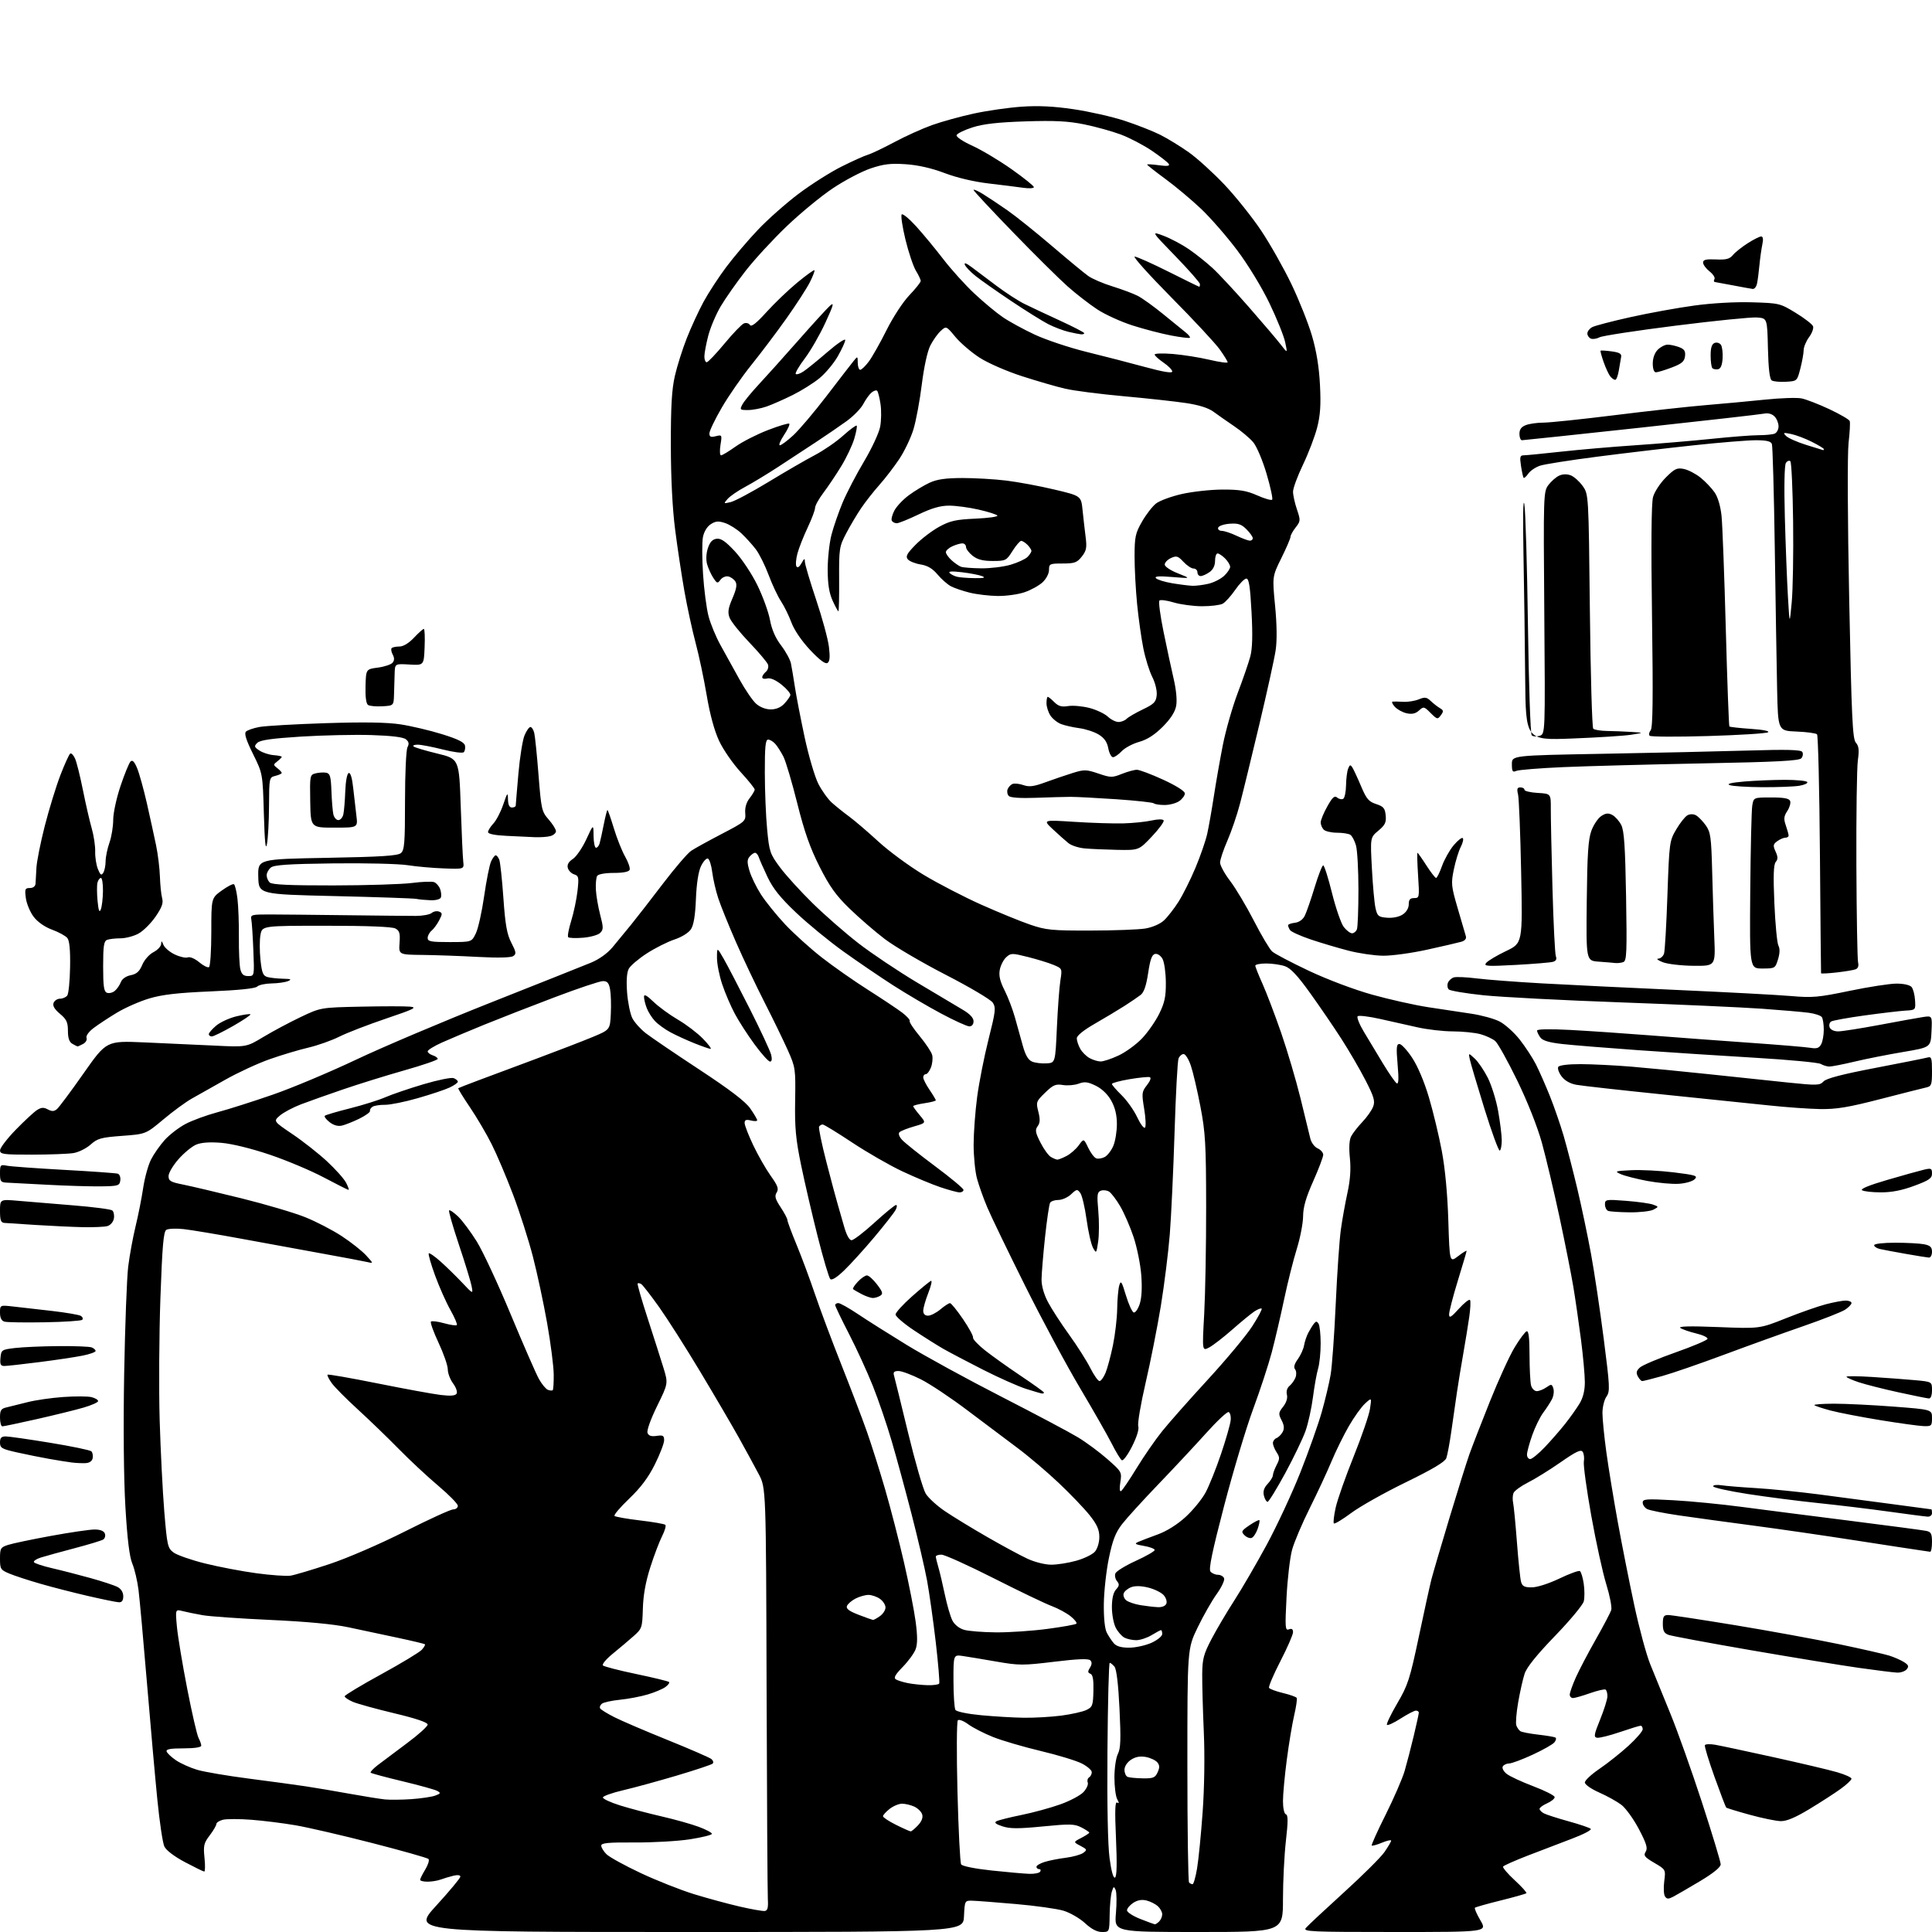 <?xml version="1.0" encoding="UTF-8" standalone="no"?>
<svg 
  version="1.1" 
  xmlns="http://www.w3.org/2000/svg" 
  xmlns:xlink="http://www.w3.org/1999/xlink" 
  xmlns:svg="http://www.w3.org/2000/svg"
  xmlns:rdf="http://www.w3.org/1999/02/22-rdf-syntax-ns#"
  xmlns:cc="http://creativecommons.org/ns#"
  xmlns:dc="http://purl.org/dc/elements/1.1/"
  viewBox="0 0 768 768"
  width="768"
  height="768"
>
<style>svg {background-color: white; }</style>"
<path stroke="none" fill="black" fill-rule="evenodd" d="M273.37,768.00C163.84,768.00 163.84,768.00 173.42,757.51C178.69,751.75 183.00,746.56 183.00,745.99C183.00,745.37 181.90,745.23 180.25,745.63C178.74,745.99 176.46,746.68 175.18,747.15C173.91,747.62 171.55,748.00 169.93,748.00C168.32,748.00 167.00,747.66 167.00,747.25C167.01,746.84 167.94,744.98 169.07,743.12C170.20,741.26 170.77,739.38 170.32,738.96C169.87,738.53 159.82,735.69 148.00,732.65C136.18,729.61 122.45,726.43 117.50,725.58C112.55,724.73 104.62,723.74 99.87,723.38C95.12,723.02 90.06,723.02 88.62,723.38C87.18,723.74 86.00,724.51 86.00,725.09C86.00,725.66 84.81,727.69 83.36,729.59C81.03,732.65 80.79,733.67 81.29,738.52C81.60,741.54 81.55,743.99 81.18,743.97C80.80,743.95 77.35,742.26 73.50,740.22C69.28,737.98 66.03,735.51 65.33,734.00C64.68,732.62 63.43,724.30 62.56,715.50C61.68,706.70 59.82,685.77 58.42,669.00C57.02,652.23 55.51,635.58 55.06,632.00C54.61,628.42 53.50,623.73 52.60,621.57C51.46,618.84 50.61,611.92 49.85,599.07C49.18,587.74 48.99,567.05 49.36,546.00C49.70,527.02 50.42,507.90 50.96,503.50C51.51,499.10 52.82,491.90 53.89,487.50C54.96,483.10 56.32,476.21 56.92,472.20C57.52,468.18 58.93,463.10 60.05,460.90C61.17,458.71 63.62,455.21 65.49,453.14C67.36,451.07 71.05,448.23 73.70,446.82C76.34,445.41 82.10,443.30 86.50,442.12C90.90,440.94 100.80,437.79 108.50,435.12C116.20,432.45 131.09,426.19 141.58,421.22C152.07,416.24 176.15,406.04 195.08,398.54C214.01,391.04 231.91,383.92 234.85,382.71C238.20,381.32 241.44,379.00 243.53,376.50C245.37,374.30 248.70,370.25 250.93,367.50C253.16,364.75 258.85,357.42 263.57,351.22C268.30,345.02 273.32,339.17 274.73,338.22C276.14,337.27 281.62,334.25 286.90,331.50C296.30,326.60 296.49,326.43 296.24,323.18C296.07,321.04 296.69,318.94 297.99,317.29C299.09,315.88 300.00,314.34 300.00,313.86C300.00,313.38 297.48,310.24 294.40,306.89C291.32,303.54 287.48,297.98 285.86,294.52C283.97,290.48 282.21,284.01 280.92,276.37C279.82,269.84 277.83,260.45 276.50,255.50C275.18,250.55 273.18,241.32 272.06,235.00C270.95,228.68 269.28,217.65 268.37,210.50C267.30,202.17 266.69,190.14 266.67,177.00C266.65,161.50 267.04,154.76 268.28,149.38C269.18,145.46 271.32,138.71 273.03,134.38C274.74,130.05 277.72,123.58 279.66,120.00C281.60,116.42 285.67,110.19 288.70,106.14C291.73,102.10 297.41,95.42 301.32,91.31C305.22,87.19 312.50,80.76 317.48,77.01C322.46,73.27 330.13,68.41 334.52,66.22C338.91,64.02 343.62,61.91 345.00,61.51C346.38,61.11 351.10,58.86 355.50,56.51C359.90,54.15 366.66,51.10 370.52,49.72C374.38,48.34 381.85,46.28 387.11,45.14C392.37,44.00 400.91,42.77 406.09,42.41C412.72,41.95 418.83,42.24 426.78,43.42C432.98,44.33 442.06,46.39 446.96,47.99C451.85,49.59 458.25,52.10 461.18,53.57C464.11,55.04 469.23,58.17 472.56,60.54C475.90,62.90 482.29,68.71 486.78,73.45C491.26,78.19 497.85,86.44 501.41,91.79C504.97,97.15 510.37,106.69 513.39,113.01C516.42,119.33 520.09,128.55 521.54,133.50C523.31,139.55 524.35,145.94 524.71,153.00C525.12,160.94 524.85,165.07 523.59,169.96C522.68,173.51 520.15,180.13 517.97,184.69C515.79,189.24 514.00,194.08 514.00,195.45C514.00,196.81 514.70,199.98 515.55,202.49C517.02,206.84 517.00,207.18 515.05,209.66C513.92,211.10 513.00,212.77 513.00,213.38C513.00,213.98 511.37,217.79 509.37,221.83C505.74,229.18 505.74,229.18 506.87,240.84C507.59,248.35 507.67,254.64 507.09,258.50C506.60,261.80 503.67,275.07 500.60,288.00C497.52,300.93 494.07,315.10 492.91,319.50C491.76,323.90 489.51,330.50 487.91,334.17C486.31,337.83 485.00,341.76 485.00,342.90C485.00,344.03 486.81,347.33 489.02,350.23C491.23,353.13 495.47,360.24 498.45,366.03C501.42,371.82 504.68,377.31 505.69,378.22C506.69,379.13 513.27,382.59 520.30,385.91C527.68,389.39 538.32,393.40 545.48,395.40C552.29,397.30 562.29,399.54 567.69,400.37C573.08,401.20 580.80,402.37 584.84,402.96C588.87,403.56 593.93,404.94 596.07,406.04C598.22,407.13 601.82,410.36 604.07,413.20C606.32,416.05 609.24,420.52 610.57,423.13C611.89,425.74 614.38,431.40 616.10,435.69C617.82,439.99 620.29,447.13 621.59,451.58C622.88,456.02 625.32,465.44 627.00,472.51C628.68,479.58 631.13,491.24 632.45,498.43C633.77,505.62 636.05,520.82 637.51,532.21C639.96,551.28 640.05,553.09 638.59,555.18C637.71,556.43 637.00,559.35 637.00,561.69C637.00,564.02 637.69,571.01 638.54,577.22C639.39,583.42 641.44,595.92 643.09,605.00C644.74,614.08 647.68,628.92 649.63,638.00C651.57,647.08 654.42,657.65 655.97,661.50C657.51,665.35 661.09,674.12 663.92,681.00C666.76,687.88 672.43,703.81 676.54,716.41C680.64,729.01 684.00,740.12 684.00,741.09C684.00,742.25 681.12,744.59 675.75,747.81C671.21,750.52 666.43,753.30 665.12,753.98C663.20,754.97 662.58,754.95 661.85,753.85C661.36,753.11 661.23,750.40 661.56,747.84C662.16,743.18 662.16,743.18 657.62,740.52C653.74,738.24 653.23,737.60 654.18,736.09C655.06,734.67 654.53,732.89 651.48,727.09C649.39,723.11 646.26,718.78 644.54,717.46C642.81,716.14 638.83,713.93 635.70,712.55C632.48,711.12 630.00,709.38 630.00,708.55C630.00,707.74 632.63,705.29 635.85,703.11C639.06,700.92 644.23,696.81 647.35,693.97C650.46,691.13 653.00,688.17 653.00,687.40C653.00,686.63 652.63,686.00 652.18,686.00C651.72,686.00 648.01,687.14 643.93,688.53C639.84,689.92 635.77,690.94 634.87,690.78C633.46,690.54 633.62,689.58 636.09,683.50C637.66,679.65 638.95,675.51 638.97,674.31C638.99,673.10 638.65,671.90 638.23,671.64C637.81,671.38 635.01,672.03 632.02,673.08C629.03,674.14 626.00,675.00 625.29,675.00C624.58,675.00 624.00,674.38 624.00,673.62C624.00,672.87 625.08,669.83 626.39,666.87C627.71,663.92 631.28,657.10 634.33,651.73C637.38,646.36 640.15,641.09 640.49,640.03C640.83,638.96 639.94,634.36 638.53,629.80C637.11,625.23 634.42,612.95 632.55,602.50C630.69,592.05 629.36,582.38 629.60,581.00C629.85,579.62 629.64,577.89 629.15,577.14C628.44,576.08 626.54,576.97 620.37,581.27C616.04,584.29 610.19,587.92 607.37,589.33C604.56,590.75 601.97,592.64 601.63,593.53C601.28,594.43 601.22,596.14 601.48,597.33C601.75,598.52 602.43,605.58 603.00,613.00C603.56,620.42 604.30,627.51 604.63,628.75C605.12,630.56 605.94,631.00 608.89,631.00C611.02,631.00 615.62,629.53 619.87,627.50C623.89,625.57 627.56,624.23 628.03,624.52C628.50,624.81 629.19,627.06 629.55,629.51C629.92,631.97 629.93,635.14 629.57,636.57C629.21,637.99 624.06,644.19 618.12,650.33C610.94,657.76 606.90,662.77 606.07,665.29C605.38,667.37 604.23,672.50 603.50,676.69C602.77,680.87 602.44,685.02 602.77,685.90C603.09,686.78 603.81,687.80 604.36,688.17C604.92,688.54 608.10,689.16 611.43,689.54C614.77,689.92 617.86,690.44 618.30,690.70C618.74,690.96 618.55,691.83 617.89,692.63C617.23,693.43 613.32,695.64 609.20,697.54C605.09,699.44 600.91,701.00 599.92,701.00C598.93,701.00 597.79,701.52 597.40,702.16C596.99,702.82 597.64,704.10 598.87,705.10C600.08,706.08 604.88,708.31 609.53,710.07C614.19,711.83 618.00,713.77 618.00,714.39C618.00,715.01 616.65,716.11 615.00,716.84C613.35,717.57 612.00,718.56 612.00,719.05C612.00,719.53 612.79,720.35 613.75,720.85C614.71,721.36 619.10,722.77 623.50,723.99C627.90,725.20 631.88,726.55 632.34,726.99C632.80,727.43 629.43,729.20 624.84,730.92C620.25,732.65 612.33,735.68 607.23,737.66C602.14,739.63 597.76,741.58 597.50,741.99C597.25,742.40 599.33,744.85 602.13,747.43C604.93,750.01 607.01,752.33 606.75,752.58C606.49,752.84 601.89,754.14 596.53,755.47C591.17,756.79 586.57,758.10 586.30,758.36C586.04,758.63 587.03,760.90 588.51,763.42C591.19,768.00 591.19,768.00 554.47,768.00C521.00,768.00 517.87,767.86 519.08,766.41C519.80,765.53 526.55,759.23 534.06,752.41C541.58,745.58 548.92,738.29 550.36,736.20C551.81,734.10 553.00,732.07 553.00,731.68C553.00,731.29 551.36,731.66 549.35,732.50C547.34,733.34 545.51,733.84 545.29,733.62C545.06,733.40 547.55,727.88 550.82,721.36C554.08,714.84 557.47,707.02 558.36,704.00C559.24,700.98 560.87,694.70 561.98,690.06C563.09,685.42 564.00,681.25 564.00,680.81C564.00,680.36 563.48,680.00 562.84,680.00C562.20,680.00 559.48,681.41 556.80,683.13C554.12,684.85 551.66,685.99 551.34,685.67C551.02,685.35 552.86,681.51 555.42,677.13C559.68,669.87 560.43,667.53 564.02,650.55C566.18,640.30 568.44,630.02 569.04,627.71C569.64,625.39 572.84,614.50 576.15,603.50C579.47,592.50 583.06,581.02 584.14,578.00C585.22,574.98 588.87,565.56 592.27,557.07C595.66,548.59 600.07,538.94 602.08,535.62C604.08,532.31 606.23,529.42 606.86,529.21C607.66,528.95 608.00,531.76 608.01,538.67C608.02,544.07 608.30,549.51 608.63,550.75C608.96,551.99 609.98,553.00 610.89,553.00C611.81,553.00 613.52,552.32 614.71,551.49C616.68,550.11 616.91,550.15 617.49,551.95C617.83,553.04 617.58,554.95 616.93,556.21C616.28,557.47 614.71,559.90 613.43,561.60C612.16,563.31 610.19,567.35 609.06,570.57C607.93,573.79 607.00,577.23 607.00,578.22C607.00,579.20 607.58,580.00 608.29,580.00C609.00,580.00 611.61,577.86 614.10,575.25C616.58,572.64 620.22,568.47 622.17,566.00C624.13,563.52 626.69,559.92 627.86,558.00C629.29,555.65 629.99,552.84 630.00,549.46C630.00,546.69 629.31,539.04 628.46,532.46C627.61,525.88 626.24,516.45 625.42,511.50C624.60,506.55 622.11,494.03 619.90,483.69C617.68,473.34 614.53,460.07 612.90,454.19C611.12,447.81 607.18,437.85 603.11,429.50C599.36,421.80 595.44,414.76 594.40,413.85C593.35,412.94 590.70,411.71 588.50,411.10C586.30,410.50 581.35,410.00 577.50,409.99C573.65,409.98 567.35,409.25 563.50,408.38C559.65,407.51 552.90,406.00 548.50,405.02C544.10,404.04 540.14,403.57 539.70,403.97C539.26,404.37 540.35,407.13 542.13,410.10C543.90,413.07 547.33,418.75 549.73,422.73C552.14,426.70 554.60,430.25 555.20,430.62C555.97,431.10 556.08,428.92 555.57,423.15C554.99,416.42 555.11,415.00 556.29,415.00C557.07,415.00 559.34,417.45 561.33,420.45C563.53,423.75 566.15,429.94 568.00,436.17C569.68,441.83 571.99,451.41 573.13,457.48C574.45,464.47 575.40,474.61 575.73,485.20C576.25,501.91 576.25,501.91 579.63,499.34C581.48,497.92 583.00,496.98 583.00,497.25C583.00,497.52 581.43,502.86 579.50,509.12C577.58,515.38 576.02,521.40 576.04,522.50C576.07,524.12 576.81,523.69 579.96,520.21C582.09,517.86 584.08,516.31 584.37,516.79C584.66,517.26 584.51,520.31 584.04,523.57C583.57,526.83 582.52,533.33 581.69,538.00C580.87,542.67 579.72,549.65 579.15,553.50C578.58,557.35 577.58,564.33 576.92,569.00C576.26,573.67 575.36,578.46 574.93,579.64C574.37,581.13 569.47,584.05 558.82,589.24C550.39,593.34 540.64,598.83 537.15,601.42C533.66,604.02 530.55,605.89 530.24,605.58C529.93,605.27 530.26,602.42 530.96,599.26C531.67,596.09 534.88,586.98 538.09,579.00C541.30,571.02 544.23,562.48 544.60,560.00C545.28,555.50 545.28,555.50 542.61,557.95C541.14,559.30 538.24,563.35 536.17,566.95C534.09,570.55 530.98,576.88 529.26,581.00C527.54,585.12 523.67,593.45 520.65,599.50C517.63,605.55 514.47,612.98 513.64,616.00C512.80,619.02 511.80,627.53 511.42,634.91C510.79,647.09 510.88,648.26 512.36,647.69C513.50,647.26 514.00,647.60 514.00,648.83C514.00,649.81 511.74,654.99 508.97,660.35C506.21,665.72 504.18,670.49 504.47,670.95C504.76,671.42 507.25,672.34 510.00,673.00C512.75,673.66 515.21,674.53 515.45,674.93C515.70,675.33 515.26,678.42 514.47,681.80C513.68,685.18 512.35,693.16 511.52,699.53C510.68,705.89 510.00,713.29 510.00,715.97C510.00,718.78 510.49,721.00 511.16,721.22C512.05,721.52 512.05,724.06 511.16,731.84C510.52,737.47 510.00,747.91 510.00,755.04C510.00,768.00 510.00,768.00 476.47,768.00C442.95,768.00 442.95,768.00 443.60,760.54C443.95,756.44 443.90,752.28 443.49,751.29C442.82,749.72 442.63,749.81 441.96,752.00C441.54,753.38 441.15,757.54 441.10,761.25C441.00,768.00 441.00,768.00 438.06,768.00C436.08,768.00 433.86,766.85 431.31,764.48C429.21,762.55 425.37,760.33 422.77,759.54C420.18,758.76 411.63,757.56 403.77,756.88C395.92,756.19 388.15,755.60 386.50,755.56C383.51,755.50 383.50,755.52 383.20,761.75C382.90,768.00 382.90,768.00 273.37,768.00zM459.05,764.94C459.35,764.97 460.14,764.46 460.80,763.80C461.46,763.14 462.00,761.86 462.00,760.95C462.00,760.05 461.21,758.60 460.25,757.73C459.29,756.87 457.26,755.85 455.74,755.47C453.90,755.01 452.16,755.32 450.49,756.41C449.12,757.31 448.00,758.65 448.00,759.39C448.00,760.13 450.36,761.66 453.25,762.80C456.14,763.94 458.75,764.90 459.05,764.94zM304.00,759.65C305.13,759.50 305.43,758.34 305.23,754.98C305.09,752.52 304.86,714.73 304.73,671.00C304.50,591.50 304.50,591.50 301.61,586.00C300.02,582.98 296.47,576.45 293.71,571.50C290.95,566.55 284.05,554.76 278.37,545.30C272.70,535.84 265.34,524.28 262.02,519.60C258.69,514.93 255.50,510.81 254.92,510.45C254.34,510.09 253.69,509.98 253.47,510.20C253.25,510.41 255.04,516.65 257.45,524.05C259.85,531.45 262.68,540.30 263.73,543.71C265.63,549.93 265.63,549.93 261.20,558.95C258.63,564.20 257.04,568.66 257.40,569.60C257.84,570.75 258.89,571.10 261.01,570.79C263.55,570.41 264.00,570.67 264.00,572.54C264.00,573.74 262.34,578.05 260.32,582.12C257.73,587.31 254.71,591.35 250.13,595.72C246.54,599.15 243.91,602.25 244.28,602.61C244.64,602.97 249.19,603.77 254.39,604.39C259.59,605.00 264.13,605.79 264.49,606.15C264.85,606.51 264.26,608.54 263.19,610.65C262.11,612.77 260.00,618.33 258.51,623.00C256.67,628.72 255.70,634.08 255.55,639.41C255.32,647.07 255.20,647.43 251.83,650.41C249.91,652.11 246.21,655.24 243.59,657.37C240.98,659.50 239.21,661.60 239.67,662.04C240.13,662.49 246.11,664.03 252.96,665.46C259.81,666.90 265.66,668.32 265.96,668.62C266.25,668.92 265.61,669.82 264.52,670.61C263.43,671.41 260.28,672.74 257.52,673.56C254.76,674.39 249.80,675.34 246.50,675.67C243.20,676.00 239.94,676.71 239.26,677.25C238.58,677.79 238.27,678.63 238.58,679.13C238.89,679.63 241.42,681.19 244.21,682.60C246.99,684.02 256.52,688.10 265.39,691.68C274.25,695.26 282.08,698.67 282.79,699.25C283.50,699.84 283.73,700.65 283.29,701.07C282.86,701.48 276.43,703.62 269.00,705.83C261.57,708.03 251.98,710.66 247.67,711.66C243.36,712.67 239.76,713.95 239.67,714.50C239.58,715.05 242.65,716.48 246.50,717.69C250.35,718.89 257.77,720.85 263.00,722.05C268.23,723.25 274.86,725.11 277.75,726.19C280.64,727.26 283.00,728.51 283.00,728.97C283.00,729.42 279.06,730.40 274.25,731.15C269.44,731.89 259.54,732.46 252.25,732.41C241.81,732.34 239.00,732.61 239.00,733.66C239.00,734.40 239.93,735.93 241.07,737.07C242.21,738.21 248.33,741.58 254.67,744.56C261.01,747.54 270.54,751.31 275.85,752.95C281.16,754.58 289.32,756.80 294.00,757.88C298.68,758.96 303.18,759.75 304.00,759.65zM474.06,749.00C474.47,749.00 475.27,746.19 475.85,742.75C476.43,739.31 477.43,729.27 478.06,720.43C478.76,710.74 478.95,698.02 478.53,688.43C478.15,679.67 477.86,669.35 477.90,665.50C477.95,659.47 478.46,657.54 481.58,651.58C483.57,647.78 487.66,640.85 490.67,636.19C493.68,631.52 499.46,621.58 503.52,614.10C507.57,606.61 513.60,593.66 516.91,585.32C520.21,576.98 524.04,566.18 525.41,561.33C526.79,556.47 528.37,549.80 528.94,546.50C529.51,543.20 530.42,530.54 530.97,518.36C531.52,506.18 532.44,492.91 533.00,488.86C533.56,484.81 534.75,478.19 535.64,474.13C536.74,469.08 537.05,464.76 536.60,460.37C536.18,456.26 536.35,453.18 537.09,451.74C537.72,450.51 539.73,447.93 541.56,446.00C543.39,444.07 545.32,441.33 545.86,439.89C546.68,437.70 546.19,436.02 542.79,429.39C540.56,425.05 536.26,417.68 533.25,413.00C530.24,408.32 524.66,400.15 520.85,394.84C515.87,387.88 513.06,384.87 510.82,384.09C509.10,383.49 505.74,383.00 503.35,383.00C500.96,383.00 499.00,383.39 499.00,383.86C499.00,384.34 500.30,387.60 501.88,391.11C503.46,394.63 506.78,403.35 509.26,410.50C511.73,417.65 515.19,429.35 516.95,436.50C518.70,443.65 520.46,450.85 520.85,452.50C521.24,454.19 522.53,455.93 523.78,456.49C525.00,457.03 526.00,458.18 526.00,459.04C526.00,459.89 524.21,464.63 522.02,469.55C519.13,476.03 518.02,479.88 518.00,483.50C517.98,486.25 516.85,492.10 515.48,496.50C514.11,500.90 511.85,509.90 510.46,516.50C509.07,523.10 506.86,532.56 505.56,537.51C504.25,542.47 500.91,552.65 498.14,560.13C495.37,567.61 490.18,584.91 486.61,598.58C481.88,616.69 480.40,623.78 481.18,624.72C481.77,625.42 483.10,626.00 484.15,626.00C485.20,626.00 486.30,626.63 486.60,627.40C486.90,628.17 485.57,630.99 483.65,633.66C481.73,636.32 478.33,642.31 476.08,646.95C472.00,655.39 472.00,655.39 472.00,701.53C472.00,726.91 472.30,747.97 472.67,748.33C473.03,748.70 473.66,749.00 474.06,749.00zM443.25,746.35C443.95,745.91 444.07,740.77 443.62,730.77C443.13,719.81 443.25,716.03 444.07,716.55C444.90,717.06 444.91,716.70 444.10,715.19C443.49,714.06 443.00,710.15 443.00,706.52C443.00,702.86 443.62,698.69 444.38,697.20C445.48,695.05 445.61,691.39 445.02,679.27C444.55,669.47 443.83,663.51 443.02,662.52C442.32,661.69 441.47,661.00 441.13,661.00C440.78,661.00 440.38,676.64 440.23,695.75C440.06,717.53 440.37,733.58 441.08,738.75C441.80,743.99 442.59,746.76 443.25,746.35zM409.19,744.88C411.22,744.95 413.16,744.55 413.50,744.00C413.84,743.45 413.64,743.00 413.06,743.00C412.48,743.00 412.00,742.58 412.00,742.08C412.00,741.57 413.46,740.70 415.25,740.15C417.04,739.59 420.83,738.84 423.67,738.49C426.52,738.13 429.64,737.25 430.61,736.55C432.23,735.36 432.15,735.14 429.50,733.75C426.62,732.25 426.62,732.25 429.81,730.60C431.57,729.69 433.00,728.75 433.00,728.50C433.00,728.25 431.60,727.33 429.89,726.44C427.13,725.02 425.37,724.97 414.52,726.04C404.80,726.99 401.48,726.98 398.48,725.99C395.83,725.12 395.12,724.52 396.10,723.98C396.87,723.56 401.32,722.44 406.00,721.49C410.68,720.54 417.65,718.64 421.50,717.26C425.35,715.89 429.50,713.68 430.71,712.37C431.93,711.05 432.69,709.35 432.40,708.59C432.10,707.83 432.34,706.91 432.93,706.54C433.52,706.18 434.00,705.24 434.00,704.46C434.00,703.68 432.21,702.13 430.02,701.01C427.83,699.89 420.46,697.65 413.64,696.03C406.82,694.41 398.31,691.91 394.73,690.48C391.15,689.05 386.73,686.78 384.91,685.44C383.09,684.09 381.22,683.38 380.76,683.84C380.29,684.31 380.23,697.11 380.61,712.29C381.00,727.47 381.65,740.44 382.07,741.11C382.51,741.83 387.52,742.84 394.16,743.55C400.40,744.22 407.16,744.82 409.19,744.88zM362.02,728.00C362.37,728.00 363.67,726.91 364.92,725.59C366.40,724.01 366.97,722.50 366.58,721.24C366.24,720.17 364.82,718.79 363.43,718.15C362.04,717.52 359.86,717.00 358.59,717.00C357.31,717.00 355.08,717.93 353.63,719.07C352.19,720.21 351.00,721.52 351.00,721.98C351.00,722.44 353.34,723.99 356.20,725.41C359.05,726.83 361.68,728.00 362.02,728.00zM707.86,723.93C706.01,723.89 700.48,722.75 695.56,721.40C690.64,720.05 686.43,718.76 686.19,718.53C685.96,718.29 683.86,712.79 681.53,706.30C679.20,699.81 677.49,694.15 677.72,693.72C677.96,693.29 679.81,693.22 681.83,693.57C683.85,693.92 694.30,696.15 705.05,698.52C715.81,700.89 727.17,703.57 730.30,704.49C733.44,705.40 736.00,706.56 736.00,707.06C736.00,707.57 734.09,709.38 731.75,711.07C729.41,712.77 723.84,716.37 719.36,719.08C713.69,722.51 710.21,723.98 707.86,723.93zM163.50,715.19C167.35,714.92 171.62,714.29 173.00,713.78C175.18,712.98 175.29,712.74 173.83,711.92C172.91,711.41 166.68,709.68 160.00,708.08C153.31,706.48 147.62,704.95 147.35,704.68C147.08,704.41 148.36,703.05 150.18,701.65C152.01,700.24 157.21,696.34 161.75,692.97C166.29,689.61 170.00,686.26 170.00,685.54C170.00,684.68 165.42,683.13 156.75,681.06C149.46,679.32 142.04,677.27 140.25,676.50C138.46,675.73 137.00,674.74 137.01,674.30C137.01,673.86 143.54,669.93 151.53,665.56C159.51,661.19 166.78,656.80 167.68,655.80C168.58,654.80 169.14,653.82 168.91,653.62C168.68,653.42 163.78,652.25 158.00,651.02C152.22,649.79 143.45,647.92 138.50,646.87C132.65,645.62 121.79,644.60 107.50,643.95C95.40,643.40 83.24,642.55 80.48,642.05C77.71,641.56 74.15,640.83 72.57,640.43C69.69,639.70 69.69,639.70 70.33,646.68C70.69,650.52 72.52,661.57 74.41,671.24C76.29,680.91 78.32,689.73 78.92,690.84C79.51,691.96 80.00,693.35 80.00,693.93C80.00,694.59 77.26,695.00 72.92,695.00C67.70,695.00 65.94,695.33 66.24,696.25C66.47,696.94 68.15,698.52 69.99,699.76C71.82,701.00 75.61,702.70 78.40,703.53C81.20,704.36 90.46,705.93 98.99,707.03C107.52,708.13 117.65,709.51 121.50,710.09C125.35,710.67 133.22,712.00 139.00,713.05C144.78,714.09 151.07,715.10 153.00,715.30C154.93,715.50 159.65,715.45 163.50,715.19zM454.27,706.92C458.41,706.99 459.19,706.67 460.17,704.53C461.03,702.65 461.00,701.70 460.05,700.56C459.36,699.73 457.32,698.77 455.50,698.43C453.23,698.01 451.40,698.35 449.60,699.52C448.05,700.54 447.00,702.16 447.00,703.53C447.00,704.80 447.56,706.06 448.25,706.34C448.94,706.62 451.65,706.88 454.27,706.92zM407.00,682.83C411.12,682.89 417.80,682.51 421.83,681.99C425.86,681.46 430.36,680.46 431.83,679.76C434.28,678.58 434.51,677.95 434.65,672.17C434.76,667.67 434.42,665.71 433.45,665.34C432.38,664.93 432.34,664.43 433.27,662.94C434.10,661.62 434.13,660.73 433.40,660.00C432.66,659.26 428.35,659.44 419.05,660.57C406.70,662.07 405.07,662.07 396.13,660.51C390.83,659.59 384.81,658.59 382.75,658.29C379.00,657.74 379.00,657.74 379.02,668.12C379.02,673.83 379.38,679.05 379.80,679.72C380.25,680.41 384.62,681.32 390.04,681.83C395.24,682.32 402.88,682.78 407.00,682.83zM368.69,669.89C371.00,669.95 373.09,669.66 373.34,669.25C373.59,668.84 372.98,661.47 371.99,652.88C370.99,644.29 369.43,633.27 368.54,628.38C367.64,623.50 364.87,611.62 362.39,602.00C359.91,592.38 356.33,579.22 354.43,572.76C352.54,566.30 349.19,556.50 346.99,550.98C344.79,545.45 340.52,536.13 337.50,530.27C334.47,524.40 332.00,519.24 332.00,518.80C332.00,518.36 332.57,518.00 333.26,518.00C333.95,518.00 337.44,519.96 341.01,522.35C344.58,524.75 353.35,530.29 360.50,534.67C367.65,539.04 384.52,548.27 398.00,555.17C411.48,562.08 425.19,569.35 428.49,571.35C431.78,573.34 437.07,577.26 440.24,580.05C445.89,585.02 445.99,585.20 445.35,589.21C444.95,591.74 445.06,593.08 445.66,592.71C446.19,592.38 448.95,588.30 451.81,583.63C454.66,578.96 459.23,572.35 461.97,568.94C464.71,565.52 472.93,556.24 480.23,548.30C487.53,540.36 495.41,530.89 497.75,527.27C500.09,523.64 501.79,520.46 501.53,520.20C501.27,519.94 499.99,520.43 498.68,521.29C497.37,522.15 493.42,525.39 489.90,528.49C486.38,531.59 482.23,534.80 480.69,535.62C477.87,537.12 477.87,537.12 478.69,522.31C479.13,514.16 479.48,494.90 479.46,479.50C479.43,454.75 479.16,450.15 477.18,439.85C475.95,433.44 474.24,426.13 473.38,423.60C472.52,421.07 471.23,419.00 470.51,419.00C469.80,419.00 468.89,419.79 468.49,420.75C468.09,421.71 467.38,434.88 466.91,450.00C466.44,465.12 465.58,483.42 465.01,490.65C464.43,497.88 462.83,510.70 461.45,519.15C460.06,527.59 457.34,541.36 455.39,549.74C453.45,558.12 452.14,565.85 452.48,566.92C452.86,568.12 451.91,571.21 450.01,574.97C448.32,578.33 446.49,580.80 445.94,580.47C445.40,580.13 443.61,577.19 441.97,573.94C440.32,570.68 434.63,560.70 429.32,551.76C424.00,542.82 414.16,524.48 407.44,511.00C400.72,497.52 393.99,483.57 392.48,480.00C390.96,476.43 389.12,471.25 388.37,468.50C387.63,465.75 387.03,459.68 387.03,455.00C387.04,450.32 387.67,441.77 388.44,436.00C389.21,430.23 391.24,419.94 392.96,413.14C395.76,402.06 395.94,400.55 394.64,398.57C393.84,397.35 385.46,392.39 376.01,387.53C366.56,382.68 355.61,376.25 351.66,373.24C347.72,370.24 341.43,364.79 337.67,361.14C332.29,355.92 329.76,352.37 325.78,344.50C322.01,337.04 319.76,330.65 316.92,319.31C314.83,310.95 312.36,302.63 311.44,300.81C310.51,298.99 309.07,296.71 308.22,295.75C307.38,294.79 306.08,294.00 305.35,294.00C304.28,294.00 304.01,296.80 304.03,307.25C304.04,314.54 304.46,324.69 304.96,329.81C305.80,338.58 306.10,339.46 310.08,344.81C312.41,347.94 318.21,354.32 322.98,359.00C327.74,363.68 335.92,370.82 341.14,374.88C346.37,378.94 356.91,386.00 364.57,390.58C372.23,395.15 380.41,400.02 382.75,401.41C385.54,403.06 387.00,404.62 387.00,405.96C387.00,407.20 386.34,408.00 385.33,408.00C384.42,408.00 379.35,405.70 374.08,402.88C368.81,400.07 360.23,395.02 355.00,391.66C349.77,388.30 340.88,382.24 335.23,378.20C329.59,374.15 321.16,367.24 316.50,362.83C310.23,356.89 307.28,353.22 305.12,348.66C303.51,345.27 301.94,341.71 301.63,340.75C301.32,339.79 300.65,339.00 300.15,339.00C299.65,339.00 298.67,339.69 297.97,340.53C296.95,341.76 296.95,342.88 297.95,346.24C298.64,348.54 300.68,352.73 302.49,355.55C304.30,358.37 308.59,363.69 312.02,367.37C315.46,371.04 322.04,376.99 326.65,380.59C331.25,384.18 339.57,390.01 345.13,393.53C350.68,397.06 356.76,401.11 358.63,402.53C360.51,403.96 361.84,405.45 361.60,405.84C361.36,406.23 363.15,408.95 365.59,411.89C368.02,414.82 370.26,418.20 370.56,419.40C370.86,420.60 370.65,422.80 370.08,424.29C369.51,425.78 368.59,427.00 368.02,427.00C367.46,427.00 367.00,427.57 367.00,428.27C367.00,428.97 368.12,431.19 369.50,433.21C370.88,435.24 372.00,437.12 372.00,437.39C372.00,437.66 369.98,438.18 367.50,438.55C365.02,438.92 363.00,439.45 363.00,439.72C363.00,439.99 364.17,441.60 365.60,443.30C368.19,446.38 368.19,446.38 363.35,447.77C360.68,448.54 358.08,449.57 357.57,450.06C357.01,450.60 357.40,451.79 358.57,453.09C359.63,454.27 365.56,459.01 371.75,463.61C377.94,468.22 383.00,472.44 383.00,472.99C383.00,473.55 382.31,474.00 381.47,474.00C380.63,474.00 377.19,473.07 373.83,471.94C370.47,470.81 363.62,467.95 358.61,465.59C353.60,463.23 344.65,458.08 338.72,454.15C332.80,450.22 327.54,447.00 327.03,447.00C326.53,447.00 325.89,447.38 325.60,447.84C325.32,448.30 326.64,454.71 328.55,462.09C330.46,469.46 332.43,476.85 332.94,478.50C333.44,480.15 334.57,484.09 335.45,487.25C336.46,490.87 337.59,493.00 338.51,493.00C339.31,493.00 343.42,489.85 347.64,486.00C351.86,482.15 355.71,479.00 356.19,479.00C356.68,479.00 356.59,479.91 355.99,481.01C355.40,482.12 351.61,486.96 347.58,491.76C343.54,496.57 338.16,502.50 335.62,504.95C332.67,507.80 330.66,509.06 330.05,508.45C329.52,507.92 327.28,500.38 325.08,491.69C322.88,483.00 319.90,470.20 318.47,463.25C316.32,452.83 315.90,448.30 316.08,437.55C316.29,424.88 316.20,424.29 313.18,417.50C311.46,413.65 307.31,405.10 303.94,398.50C300.57,391.90 295.45,381.10 292.56,374.50C289.67,367.90 286.51,360.08 285.53,357.11C284.55,354.15 283.47,349.46 283.12,346.69C282.78,343.93 282.00,341.50 281.38,341.29C280.77,341.09 279.54,342.46 278.64,344.34C277.62,346.49 276.88,351.30 276.64,357.36C276.38,363.91 275.75,367.74 274.66,369.39C273.74,370.80 270.99,372.51 268.10,373.47C265.36,374.38 260.43,376.86 257.13,378.99C253.84,381.12 250.60,383.87 249.94,385.11C249.16,386.57 248.93,389.87 249.28,394.56C249.58,398.52 250.53,403.12 251.38,404.78C252.24,406.43 254.64,409.11 256.72,410.72C258.80,412.34 268.38,418.85 278.01,425.18C290.28,433.26 296.34,437.89 298.26,440.66C299.77,442.83 301.00,444.93 301.00,445.32C301.00,445.72 299.88,445.76 298.50,445.41C296.60,444.93 296.00,445.17 296.00,446.42C296.00,447.32 297.55,451.31 299.44,455.28C301.33,459.25 304.44,464.70 306.36,467.39C309.20,471.37 309.64,472.60 308.73,474.05C307.84,475.48 308.16,476.64 310.31,479.89C311.79,482.13 313.00,484.41 313.00,484.97C313.00,485.52 314.63,489.92 316.62,494.73C318.62,499.55 321.93,508.44 323.98,514.50C326.03,520.55 330.75,533.15 334.46,542.50C338.17,551.85 342.72,563.77 344.57,569.00C346.41,574.23 349.69,584.58 351.85,592.02C354.01,599.45 357.38,612.50 359.34,621.02C361.30,629.53 363.39,640.15 363.98,644.61C364.75,650.43 364.75,653.53 363.97,655.61C363.37,657.20 361.07,660.36 358.85,662.63C355.84,665.71 355.15,666.97 356.12,667.58C356.84,668.02 359.02,668.70 360.97,669.08C362.91,669.46 366.39,669.82 368.69,669.89zM754.13,664.89C752.68,664.83 745.88,663.98 739.00,663.01C732.12,662.04 712.77,658.87 696.00,655.98C679.23,653.08 664.49,650.34 663.25,649.88C661.50,649.23 661.00,648.27 661.00,645.52C661.00,642.60 661.36,642.00 663.12,642.00C664.29,642.00 676.33,643.83 689.87,646.06C703.42,648.29 721.92,651.68 731.00,653.58C740.08,655.48 749.08,657.53 751.00,658.13C752.92,658.73 755.54,659.88 756.82,660.68C758.68,661.85 758.90,662.42 757.94,663.57C757.29,664.36 755.57,664.95 754.13,664.89zM448.90,654.98C451.43,654.97 455.41,654.09 457.75,653.03C460.09,651.96 462.00,650.40 462.00,649.55C462.00,648.70 461.79,648.00 461.52,648.00C461.26,648.00 459.57,648.90 457.77,650.00C455.97,651.09 453.23,651.99 451.68,652.00C450.14,652.00 448.00,651.54 446.94,650.97C445.89,650.40 444.34,648.63 443.51,647.02C442.68,645.41 442.00,641.75 442.00,638.88C442.00,635.45 442.56,633.04 443.64,631.85C444.97,630.38 445.04,629.75 444.03,628.53C443.34,627.70 443.05,626.32 443.38,625.46C443.71,624.60 447.36,622.36 451.49,620.47C455.62,618.59 459.00,616.65 459.00,616.15C459.00,615.66 457.09,614.93 454.75,614.53C451.18,613.92 450.82,613.66 452.50,612.92C453.60,612.44 457.09,611.10 460.25,609.95C463.80,608.66 468.02,606.01 471.29,603.02C474.20,600.36 477.77,596.00 479.21,593.34C480.65,590.68 483.42,583.77 485.37,578.00C487.32,572.23 489.05,566.20 489.21,564.60C489.37,563.01 489.01,561.54 488.40,561.32C487.80,561.11 483.76,564.89 479.43,569.72C475.09,574.55 466.57,583.67 460.48,590.00C454.40,596.33 447.91,603.45 446.07,605.83C443.45,609.20 442.29,612.18 440.81,619.33C439.76,624.37 438.86,632.56 438.79,637.52C438.72,643.13 439.17,647.48 439.97,649.02C440.68,650.38 441.94,652.29 442.78,653.25C443.83,654.45 445.76,654.99 448.90,654.98zM396.00,648.89C401.23,648.93 410.40,648.31 416.38,647.51C422.37,646.72 427.55,645.78 427.88,645.44C428.22,645.10 427.18,643.77 425.57,642.48C423.95,641.19 420.58,639.37 418.07,638.43C415.55,637.50 405.17,632.52 395.00,627.37C384.82,622.22 375.48,618.00 374.25,618.00C373.01,618.00 372.00,618.34 372.00,618.76C372.00,619.17 372.46,621.09 373.02,623.01C373.59,624.93 374.75,629.86 375.61,633.96C376.47,638.07 377.81,642.67 378.60,644.19C379.45,645.85 381.32,647.32 383.26,647.88C385.04,648.40 390.77,648.85 396.00,648.89zM347.03,643.95C347.32,643.98 348.56,643.30 349.78,642.44C351.00,641.59 352.00,640.04 352.00,639.00C352.00,637.96 351.00,636.41 349.78,635.56C348.56,634.70 346.51,634.00 345.23,634.00C343.95,634.00 341.63,634.66 340.07,635.46C338.52,636.27 336.99,637.59 336.67,638.41C336.26,639.49 337.54,640.45 341.30,641.90C344.16,643.00 346.74,643.92 347.03,643.95zM460.28,638.87C461.95,638.95 463.30,638.39 463.65,637.46C463.98,636.62 463.49,635.09 462.56,634.07C461.63,633.04 458.91,631.71 456.50,631.10C453.70,630.40 451.25,630.33 449.70,630.92C448.36,631.43 447.01,632.52 446.70,633.35C446.38,634.18 446.81,635.42 447.65,636.12C448.49,636.82 451.05,637.69 453.34,638.07C455.63,638.44 458.75,638.81 460.28,638.87zM47.25,636.93C46.29,636.89 40.79,635.77 35.04,634.44C29.28,633.11 20.73,630.92 16.04,629.56C11.34,628.21 5.81,626.40 3.75,625.54C0.22,624.07 -0.00,623.71 0.00,619.56C0.00,615.47 0.23,615.08 3.25,614.11C5.04,613.53 12.72,611.92 20.32,610.53C27.92,609.14 35.69,608.00 37.60,608.00C39.85,608.00 41.28,608.56 41.68,609.60C42.01,610.48 41.71,611.56 41.01,612.00C40.30,612.43 35.17,613.99 29.61,615.45C24.05,616.92 18.03,618.58 16.24,619.14C14.45,619.70 13.22,620.54 13.50,621.00C13.79,621.47 17.05,622.54 20.76,623.40C24.47,624.25 31.33,626.02 36.02,627.32C40.71,628.62 45.55,630.22 46.77,630.88C48.15,631.62 49.00,633.01 49.00,634.54C49.00,636.24 48.46,636.98 47.25,636.93zM115.50,626.35C117.15,626.09 124.12,624.01 131.00,621.73C138.13,619.36 150.99,613.80 160.93,608.79C170.51,603.95 179.17,600.00 180.18,600.00C181.18,600.00 182.00,599.36 182.00,598.59C182.00,597.81 178.51,594.24 174.25,590.65C169.99,587.06 162.90,580.46 158.50,575.97C154.10,571.48 146.76,564.40 142.20,560.23C137.63,556.06 132.97,551.36 131.84,549.77C130.71,548.18 129.98,546.69 130.21,546.45C130.45,546.21 139.39,547.78 150.07,549.92C160.76,552.07 172.03,554.14 175.13,554.51C179.07,554.99 180.98,554.84 181.50,554.01C181.91,553.34 181.29,551.53 180.12,549.95C178.95,548.37 178.00,545.85 178.00,544.33C178.00,542.82 176.35,538.08 174.34,533.79C172.33,529.50 170.96,525.70 171.31,525.36C171.66,525.01 173.99,525.30 176.50,526.00C179.01,526.70 181.30,527.03 181.59,526.74C181.89,526.44 180.74,523.74 179.04,520.73C177.34,517.72 174.60,511.54 172.94,507.00C171.28,502.46 170.16,498.51 170.44,498.23C170.72,497.95 172.87,499.45 175.22,501.56C177.58,503.68 181.43,507.45 183.79,509.95C188.09,514.50 188.09,514.50 187.45,511.17C187.09,509.33 184.83,501.94 182.41,494.74C180.00,487.54 178.25,481.42 178.52,481.15C178.80,480.87 180.40,481.96 182.09,483.57C183.77,485.18 187.11,489.65 189.51,493.50C191.91,497.35 197.99,510.40 203.02,522.50C208.06,534.60 213.11,546.17 214.25,548.20C215.39,550.24 216.98,552.16 217.80,552.48C218.62,552.79 219.48,552.85 219.72,552.61C219.97,552.37 220.14,549.54 220.11,546.34C220.08,543.13 218.91,533.98 217.50,526.00C216.09,518.02 213.54,506.10 211.83,499.50C210.12,492.90 206.59,481.86 203.99,474.98C201.38,468.09 197.57,459.09 195.51,454.98C193.46,450.86 189.54,444.20 186.81,440.16C184.07,436.13 181.99,432.72 182.17,432.58C182.35,432.44 185.88,431.06 190.00,429.52C194.12,427.98 204.47,424.12 213.00,420.94C221.53,417.76 231.65,413.86 235.50,412.26C242.50,409.35 242.50,409.35 242.81,402.93C242.98,399.39 242.85,395.04 242.51,393.25C242.05,390.73 241.41,390.00 239.67,390.00C238.44,390.00 229.80,392.89 220.47,396.43C211.13,399.96 198.55,404.87 192.50,407.33C186.45,409.80 178.91,412.97 175.75,414.39C172.59,415.81 170.00,417.40 170.00,417.92C170.00,418.44 170.90,419.15 172.00,419.50C173.10,419.85 174.00,420.49 174.00,420.93C174.00,421.37 168.04,423.42 160.75,425.48C153.46,427.55 142.55,430.94 136.50,433.01C130.45,435.07 122.89,437.76 119.70,438.97C116.51,440.19 112.72,442.20 111.27,443.44C108.65,445.70 108.65,445.70 116.23,450.82C120.41,453.64 126.59,458.50 129.97,461.63C133.35,464.76 136.78,468.60 137.58,470.16C138.39,471.72 138.83,473.00 138.55,473.00C138.27,473.00 133.88,470.78 128.77,468.08C123.67,465.37 113.99,461.29 107.27,459.02C99.96,456.55 92.22,454.65 88.06,454.30C83.44,453.91 80.06,454.15 78.01,454.99C76.32,455.70 73.15,458.30 70.97,460.78C68.78,463.25 67.00,466.28 67.00,467.51C67.00,469.42 67.81,469.90 72.75,470.88C75.91,471.51 86.38,473.98 96.00,476.36C105.62,478.75 117.02,482.12 121.32,483.85C125.63,485.58 132.15,488.96 135.82,491.36C139.50,493.77 143.85,497.20 145.50,499.00C148.50,502.27 148.50,502.27 146.00,501.68C144.62,501.36 136.97,499.91 129.00,498.47C121.03,497.02 106.40,494.35 96.50,492.52C86.60,490.69 76.03,488.93 73.00,488.59C69.97,488.26 66.87,488.39 66.10,488.90C64.99,489.61 64.50,495.42 63.76,516.15C63.25,530.64 63.12,552.40 63.47,564.50C63.83,576.60 64.66,592.98 65.31,600.90C66.43,614.42 66.65,615.40 69.00,617.15C70.38,618.17 76.00,620.13 81.50,621.50C87.00,622.87 96.22,624.62 102.00,625.40C107.78,626.18 113.85,626.60 115.50,626.35zM417.85,621.99C420.24,622.00 424.74,621.29 427.85,620.41C430.96,619.54 434.29,617.92 435.25,616.80C436.25,615.64 437.00,613.16 437.00,610.98C437.00,608.08 436.09,606.03 433.16,602.34C431.05,599.68 425.49,593.87 420.80,589.44C416.10,585.00 408.72,578.74 404.38,575.52C400.05,572.29 391.14,565.60 384.58,560.65C378.02,555.69 369.70,550.14 366.08,548.32C362.46,546.50 358.46,545.00 357.18,545.00C355.45,545.00 354.99,545.44 355.37,546.75C355.65,547.71 358.18,557.97 360.98,569.55C363.79,581.13 366.93,592.01 367.98,593.72C369.02,595.44 372.49,598.61 375.69,600.76C378.88,602.92 386.40,607.51 392.39,610.95C398.37,614.40 405.57,618.29 408.39,619.60C411.28,620.95 415.39,621.98 417.85,621.99zM767.25,616.85C766.84,616.77 765.15,616.52 763.50,616.30C761.85,616.08 750.38,614.32 738.00,612.40C725.62,610.47 707.17,607.79 697.00,606.45C686.83,605.11 673.55,603.29 667.51,602.41C661.46,601.53 655.72,600.39 654.76,599.87C653.79,599.35 653.00,598.20 653.00,597.31C653.00,595.87 654.36,595.77 665.25,596.37C671.99,596.74 684.25,597.93 692.50,599.03C700.75,600.12 720.10,602.60 735.50,604.54C750.90,606.49 764.51,608.29 765.75,608.56C767.63,608.96 768.00,609.70 768.00,613.02C768.00,615.21 767.66,616.93 767.25,616.85zM497.56,611.34C496.85,611.61 495.56,611.13 494.70,610.27C493.29,608.86 493.47,608.49 496.69,606.31C498.64,604.98 500.41,604.08 500.62,604.29C500.83,604.50 500.53,606.06 499.93,607.76C499.34,609.45 498.28,611.06 497.56,611.34zM766.25,602.89C765.29,602.84 758.42,601.94 751.00,600.91C743.58,599.87 730.98,598.35 723.00,597.52C715.02,596.70 702.31,595.06 694.75,593.89C687.19,592.71 681.00,591.34 681.00,590.83C681.00,590.32 682.46,590.14 684.25,590.41C686.04,590.69 692.23,591.20 698.00,591.54C703.77,591.88 715.02,593.01 723.00,594.04C730.98,595.07 744.25,596.83 752.50,597.95C760.75,599.07 767.61,599.99 767.75,599.99C767.89,600.00 768.00,600.67 768.00,601.50C768.00,602.33 767.21,602.95 766.25,602.89zM503.88,597.00C503.42,597.00 502.76,595.90 502.43,594.56C502.00,592.85 502.44,591.44 503.91,589.87C505.06,588.63 506.00,587.08 506.00,586.43C506.00,585.77 506.66,583.95 507.47,582.39C508.76,579.90 508.76,579.29 507.47,577.31C506.66,576.08 506.00,574.43 506.00,573.64C506.00,572.86 506.65,571.97 507.43,571.66C508.22,571.36 509.32,570.26 509.88,569.23C510.60,567.87 510.48,566.56 509.45,564.57C508.14,562.05 508.20,561.56 510.06,559.19C511.34,557.57 511.91,555.76 511.57,554.41C511.23,553.07 511.64,551.71 512.62,550.90C513.50,550.17 514.57,548.65 515.00,547.53C515.42,546.42 515.34,544.96 514.81,544.31C514.17,543.51 514.52,542.20 515.89,540.31C517.01,538.76 518.13,536.30 518.38,534.84C518.63,533.37 519.38,531.12 520.05,529.84C520.72,528.55 521.73,526.92 522.29,526.20C523.14,525.14 523.47,525.14 524.15,526.20C524.60,526.92 524.98,530.43 524.98,534.01C524.99,537.59 524.54,542.09 523.97,544.01C523.40,545.93 522.48,551.07 521.92,555.43C521.35,559.79 520.03,565.81 518.98,568.80C517.92,571.80 514.28,579.37 510.89,585.63C507.49,591.88 504.34,597.00 503.88,597.00zM33.99,581.62C32.62,581.69 30.15,581.57 28.50,581.36C26.85,581.16 22.80,580.51 19.50,579.92C16.20,579.34 10.46,578.18 6.75,577.35C0.69,575.99 0.00,575.59 0.00,573.42C0.00,571.57 0.53,571.00 2.28,571.00C3.54,571.00 11.52,572.14 20.02,573.54C28.52,574.93 35.86,576.46 36.33,576.93C36.80,577.40 37.03,578.62 36.84,579.64C36.61,580.82 35.57,581.54 33.99,581.62zM0.93,567.00C0.42,567.00 -0.00,565.43 -0.00,563.52C-0.00,560.54 0.40,559.95 2.75,559.42C4.26,559.07 7.97,558.15 11.00,557.37C14.03,556.59 20.38,555.67 25.12,555.33C29.87,555.00 34.93,555.02 36.37,555.38C37.82,555.74 39.00,556.45 39.00,556.95C39.00,557.45 36.41,558.61 33.25,559.53C30.09,560.46 21.73,562.51 14.68,564.11C7.63,565.70 1.44,567.00 0.93,567.00zM764.75,566.91C762.96,566.86 755.20,565.79 747.50,564.54C739.80,563.28 730.87,561.56 727.65,560.70C724.44,559.84 721.55,558.88 721.24,558.57C720.92,558.26 724.45,558.00 729.08,557.99C733.71,557.99 744.36,558.51 752.75,559.15C768.00,560.32 768.00,560.32 768.00,563.66C768.00,566.78 767.79,566.99 764.75,566.91zM766.75,555.91C766.06,555.87 760.63,554.77 754.68,553.47C748.72,552.17 741.63,550.37 738.93,549.48C736.22,548.58 734.00,547.59 734.00,547.28C734.00,546.97 738.61,547.01 744.25,547.37C749.89,547.73 757.54,548.30 761.25,548.64C768.00,549.26 768.00,549.26 768.00,552.63C768.00,554.70 767.52,555.97 766.75,555.91zM414.25,553.95C413.84,553.92 410.95,553.08 407.82,552.08C404.70,551.08 397.05,547.67 390.82,544.51C384.60,541.35 377.48,537.60 375.00,536.19C372.52,534.77 367.24,531.44 363.25,528.78C359.26,526.12 356.00,523.31 356.00,522.53C356.00,521.76 358.96,518.51 362.57,515.31C366.18,512.12 369.56,509.35 370.09,509.16C370.61,508.97 370.13,511.13 369.02,513.95C367.91,516.77 367.00,519.96 367.00,521.04C367.00,522.31 367.68,523.00 368.92,523.00C369.98,523.00 372.18,521.88 373.82,520.50C375.45,519.12 377.17,518.01 377.64,518.02C378.11,518.04 380.44,520.89 382.80,524.36C385.17,527.84 386.97,531.15 386.80,531.72C386.64,532.30 388.75,534.55 391.50,536.74C394.25,538.92 400.66,543.50 405.75,546.91C410.84,550.32 415.00,553.31 415.00,553.56C415.00,553.80 414.66,553.98 414.25,553.95zM437.07,549.00C437.64,549.00 438.71,547.54 439.46,545.75C440.21,543.96 441.53,539.03 442.41,534.79C443.28,530.55 444.04,524.03 444.10,520.29C444.15,516.56 444.52,512.38 444.92,511.00C445.54,508.83 445.89,509.34 447.57,514.92C448.64,518.45 450.03,521.51 450.66,521.72C451.29,521.93 452.36,520.43 453.04,518.38C453.84,515.96 454.06,511.91 453.67,506.85C453.34,502.56 451.95,495.73 450.59,491.67C449.23,487.61 446.84,482.13 445.30,479.50C443.75,476.86 441.76,474.25 440.88,473.69C439.99,473.14 438.52,472.97 437.59,473.33C436.14,473.88 436.01,474.98 436.59,481.38C436.96,485.46 436.93,490.97 436.53,493.62C435.83,498.34 435.78,498.39 434.47,495.97C433.73,494.61 432.59,489.56 431.92,484.75C431.26,479.93 430.14,475.21 429.44,474.25C428.24,472.61 428.01,472.64 425.77,474.75C424.45,475.99 422.19,477.00 420.74,477.00C419.30,477.00 417.81,477.49 417.44,478.10C417.07,478.70 416.15,484.89 415.41,491.85C414.67,498.81 414.05,506.35 414.03,508.60C414.01,511.13 414.99,514.58 416.59,517.60C418.01,520.30 421.77,526.10 424.95,530.50C428.13,534.90 431.92,540.86 433.38,543.75C434.84,546.64 436.50,549.00 437.07,549.00zM652.81,549.00C652.40,549.00 651.62,548.16 651.07,547.13C650.30,545.70 650.50,544.86 651.89,543.60C652.89,542.69 659.27,539.99 666.07,537.60C672.86,535.20 678.57,532.79 678.76,532.23C678.94,531.68 676.93,530.70 674.29,530.07C671.64,529.44 668.81,528.46 667.99,527.90C666.97,527.20 671.67,527.08 683.00,527.53C699.50,528.19 699.50,528.19 709.90,524.04C715.62,521.76 722.80,519.24 725.86,518.45C728.92,517.65 732.45,517.00 733.71,517.00C734.97,517.00 736.00,517.44 736.00,517.98C736.00,518.51 734.85,519.71 733.45,520.63C732.05,521.54 724.54,524.50 716.76,527.19C708.98,529.88 694.80,534.99 685.25,538.55C675.69,542.11 664.65,545.92 660.71,547.01C656.76,548.11 653.21,549.00 652.81,549.00zM1.73,543.00C0.24,543.00 -0.07,542.36 0.19,539.75C0.49,536.61 0.68,536.48 6.00,535.85C9.03,535.49 16.75,535.15 23.17,535.10C29.59,535.04 35.55,535.27 36.42,535.61C37.29,535.94 38.00,536.58 38.00,537.04C38.00,537.49 35.64,538.33 32.75,538.90C29.86,539.48 22.12,540.64 15.54,541.47C8.96,542.31 2.75,543.00 1.73,543.00zM17.73,525.63C9.90,525.77 2.71,525.66 1.75,525.37C0.58,525.02 0.00,523.84 0.00,521.81C0.00,518.77 0.00,518.77 5.25,519.36C8.14,519.69 15.08,520.48 20.68,521.12C26.27,521.77 31.44,522.65 32.15,523.09C32.86,523.53 33.11,524.23 32.70,524.64C32.29,525.05 25.55,525.50 17.73,525.63zM347.00,515.98C346.18,515.98 344.16,515.29 342.53,514.44C340.89,513.58 339.35,512.69 339.11,512.44C338.86,512.19 339.71,510.87 341.00,509.50C342.29,508.12 343.92,507.00 344.62,507.00C345.32,507.00 347.13,508.61 348.63,510.58C350.88,513.53 351.11,514.32 349.93,515.06C349.14,515.56 347.82,515.97 347.00,515.98zM766.75,499.91C766.06,499.86 761.90,499.19 757.50,498.42C753.10,497.64 748.49,496.78 747.25,496.49C746.01,496.20 745.00,495.52 745.00,494.98C745.00,494.42 748.57,494.00 753.38,494.00C757.98,494.00 763.16,494.28 764.88,494.62C767.32,495.11 768.00,495.76 768.00,497.62C768.00,498.93 767.44,499.96 766.75,499.91zM33.00,487.82C28.88,487.73 20.55,487.34 14.50,486.96C8.45,486.57 2.71,486.20 1.75,486.13C0.35,486.03 0.00,485.06 0.00,481.35C0.00,476.71 0.00,476.71 7.25,477.34C11.24,477.69 21.02,478.50 29.00,479.14C36.98,479.78 44.00,480.69 44.61,481.16C45.22,481.63 45.51,483.09 45.26,484.42C45.00,485.79 43.88,487.06 42.65,487.40C41.47,487.71 37.12,487.90 33.00,487.82zM647.82,481.92C643.79,481.88 639.94,481.62 639.25,481.34C638.56,481.06 638.00,479.90 638.00,478.77C638.00,476.80 638.37,476.73 646.41,477.35C651.04,477.71 655.86,478.38 657.12,478.85C659.43,479.70 659.43,479.70 657.28,480.85C656.10,481.48 651.84,481.96 647.82,481.92zM747.69,473.98C744.29,473.98 740.92,473.60 740.21,473.15C739.38,472.63 743.00,471.14 750.21,469.04C756.42,467.23 762.96,465.40 764.75,464.98C767.69,464.28 768.00,464.43 768.00,466.49C768.00,468.40 766.86,469.19 760.94,471.38C756.11,473.18 751.94,474.00 747.69,473.98zM40.00,471.60C35.88,471.65 26.43,471.37 19.00,470.97C11.57,470.56 4.26,470.18 2.75,470.12C0.28,470.01 -0.00,469.63 -0.00,466.42C-0.00,463.05 0.16,462.87 2.75,463.39C4.26,463.69 14.50,464.43 25.50,465.04C36.50,465.64 46.09,466.33 46.82,466.56C47.55,466.80 48.00,468.01 47.82,469.25C47.52,471.35 46.99,471.51 40.00,471.60zM667.32,470.58C664.67,470.75 659.04,470.23 654.80,469.44C650.57,468.64 645.84,467.43 644.30,466.75C641.69,465.60 641.97,465.49 648.50,465.17C652.35,464.98 659.93,465.37 665.34,466.03C674.13,467.12 675.02,467.41 673.66,468.76C672.83,469.60 669.98,470.42 667.32,470.58zM420.30,460.97C420.74,460.99 422.38,460.34 423.95,459.53C425.51,458.72 427.70,456.81 428.80,455.30C430.81,452.54 430.81,452.54 432.57,456.23C433.54,458.25 434.96,460.16 435.74,460.45C436.51,460.75 438.05,460.51 439.16,459.92C440.26,459.32 441.81,457.31 442.58,455.45C443.36,453.59 443.99,449.69 443.98,446.78C443.97,443.19 443.25,440.22 441.72,437.50C440.33,435.00 438.01,432.78 435.58,431.59C432.41,430.04 431.14,429.89 428.80,430.77C427.21,431.37 424.39,431.61 422.53,431.31C419.63,430.84 418.62,431.27 415.45,434.36C411.89,437.81 411.78,438.10 412.76,441.94C413.52,444.95 413.45,446.37 412.48,447.69C411.40,449.17 411.57,450.20 413.59,454.17C414.90,456.76 416.77,459.35 417.74,459.91C418.71,460.48 419.86,460.95 420.30,460.97zM12.75,458.99C1.26,459.00 0.00,458.83 0.02,457.25C0.03,456.29 2.82,452.64 6.22,449.14C9.62,445.64 13.41,442.12 14.63,441.32C16.38,440.18 17.33,440.11 19.00,441.00C20.62,441.87 21.48,441.84 22.62,440.90C23.44,440.22 28.21,433.83 33.21,426.69C42.32,413.72 42.32,413.72 57.41,414.37C65.71,414.72 78.22,415.30 85.22,415.64C97.94,416.27 97.94,416.27 104.72,412.19C108.45,409.94 115.10,406.40 119.50,404.30C127.50,400.50 127.50,400.50 143.50,400.16C152.30,399.97 161.07,399.97 163.00,400.16C165.99,400.46 164.61,401.14 153.50,404.89C146.35,407.31 137.97,410.54 134.88,412.09C131.79,413.63 126.23,415.60 122.52,416.46C118.81,417.32 111.91,419.39 107.20,421.05C102.48,422.71 94.55,426.38 89.56,429.20C84.58,432.02 78.57,435.40 76.22,436.72C73.87,438.04 68.80,441.75 64.96,444.97C57.98,450.82 57.98,450.82 48.54,451.52C40.17,452.15 38.75,452.54 36.01,454.99C34.31,456.51 31.25,458.03 29.21,458.36C27.17,458.70 19.76,458.98 12.75,458.99zM596.20,457.38C595.76,457.65 593.00,450.14 590.07,440.69C587.14,431.23 584.52,422.38 584.24,421.00C583.73,418.50 583.73,418.50 586.22,420.79C587.59,422.05 589.93,425.49 591.42,428.43C592.91,431.38 594.76,437.32 595.53,441.64C596.30,445.96 596.95,451.16 596.97,453.19C596.98,455.22 596.64,457.10 596.20,457.38zM455.15,448.25C455.58,447.82 455.44,444.47 454.83,440.81C453.80,434.58 453.87,433.98 455.94,431.35C457.24,429.70 457.70,428.40 457.06,428.19C456.46,427.99 452.83,428.35 448.99,429.00C445.14,429.65 442.00,430.50 442.00,430.89C442.00,431.28 443.74,433.29 445.86,435.36C447.98,437.44 450.76,441.36 452.04,444.09C453.32,446.81 454.71,448.69 455.15,448.25zM135.93,447.44C134.35,447.81 132.63,447.33 131.01,446.07C129.65,445.01 128.80,443.87 129.12,443.54C129.45,443.21 133.95,441.88 139.11,440.59C144.27,439.29 150.63,437.29 153.23,436.15C155.84,435.02 162.62,432.70 168.32,431.01C174.01,429.32 179.41,428.22 180.33,428.57C181.25,428.93 182.00,429.56 182.00,429.99C182.00,430.42 180.54,431.46 178.75,432.30C176.96,433.15 171.27,435.05 166.10,436.53C160.92,438.02 155.05,439.21 153.05,439.18C151.05,439.15 148.83,439.49 148.12,439.93C147.41,440.37 146.94,441.12 147.08,441.61C147.21,442.10 145.30,443.48 142.84,444.69C140.37,445.89 137.26,447.13 135.93,447.44zM723.55,440.87C719.12,440.80 709.88,440.14 703.00,439.40C696.12,438.67 677.00,436.69 660.50,435.01C644.00,433.32 628.75,431.62 626.60,431.22C624.10,430.76 622.00,429.55 620.73,427.85C619.65,426.39 619.06,424.70 619.44,424.10C619.84,423.44 623.42,423.00 628.31,423.01C632.81,423.02 641.90,423.47 648.50,424.01C655.10,424.56 669.05,425.92 679.50,427.03C689.95,428.15 704.07,429.64 710.89,430.34C722.34,431.52 723.40,431.49 724.89,429.88C726.02,428.68 732.32,427.03 745.51,424.51C755.95,422.51 765.29,420.64 766.25,420.37C767.78,419.93 768.00,420.62 768.00,425.82C768.00,431.17 767.78,431.82 765.75,432.27C764.51,432.54 756.32,434.62 747.55,436.88C734.73,440.19 730.03,440.97 723.55,440.87zM727.17,423.97C726.25,423.95 724.72,423.49 723.77,422.93C722.82,422.38 711.12,421.27 697.77,420.48C684.42,419.69 663.40,418.32 651.04,417.45C638.69,416.57 625.22,415.48 621.10,415.02C615.76,414.42 613.23,413.66 612.30,412.40C611.59,411.42 611.00,410.19 611.00,409.67C611.00,409.08 616.05,408.99 624.25,409.42C631.54,409.81 645.83,410.78 656.00,411.58C666.17,412.38 683.95,413.70 695.50,414.51C707.05,415.32 717.94,416.23 719.70,416.53C722.19,416.95 723.12,416.64 723.95,415.10C724.53,414.02 724.99,411.41 724.98,409.32C724.98,407.22 724.64,404.98 724.23,404.35C723.83,403.71 721.48,402.92 719.00,402.59C716.52,402.26 708.20,401.54 700.50,400.99C692.80,400.44 667.60,399.30 644.50,398.47C621.40,397.64 596.74,396.36 589.70,395.63C582.65,394.89 576.45,393.85 575.91,393.31C575.37,392.77 575.22,391.60 575.56,390.71C575.90,389.81 576.95,388.83 577.89,388.54C578.82,388.24 582.94,388.42 587.04,388.94C591.14,389.45 602.83,390.34 613.00,390.91C623.17,391.48 647.48,392.66 667.00,393.54C686.52,394.41 706.75,395.49 711.95,395.94C720.42,396.68 722.86,396.46 735.24,393.88C742.85,392.30 751.25,391.00 753.91,391.00C756.79,391.00 759.22,391.56 759.89,392.37C760.52,393.12 761.14,395.49 761.26,397.62C761.50,401.48 761.48,401.50 757.50,401.73C755.30,401.86 748.01,402.72 741.30,403.64C734.60,404.56 728.57,405.65 727.91,406.06C727.25,406.46 726.99,407.52 727.32,408.40C727.68,409.34 729.08,410.00 730.72,409.99C732.25,409.98 739.58,408.83 747.00,407.44C754.42,406.04 762.21,404.63 764.30,404.31C768.10,403.72 768.10,403.72 767.80,410.03C767.50,416.33 767.50,416.33 756.59,418.17C750.58,419.18 741.88,420.90 737.26,422.00C732.63,423.10 728.09,423.99 727.17,423.97zM416.00,422.71C419.50,422.50 419.50,422.50 420.13,408.50C420.48,400.80 421.10,392.36 421.52,389.76C422.27,385.03 422.26,385.00 418.78,383.55C416.86,382.75 412.29,381.34 408.62,380.42C402.29,378.83 401.84,378.83 399.99,380.51C398.92,381.48 397.77,383.73 397.43,385.50C396.99,387.85 397.51,390.07 399.33,393.66C400.70,396.37 402.57,401.27 403.48,404.54C404.40,407.82 405.81,412.88 406.61,415.80C407.64,419.49 408.75,421.37 410.29,422.01C411.51,422.51 414.07,422.83 416.00,422.71zM306.10,422.00C305.49,422.00 302.75,418.96 300.02,415.25C297.28,411.54 293.72,406.02 292.11,403.00C290.49,399.98 288.23,394.70 287.09,391.28C285.94,387.86 285.01,383.14 285.01,380.78C285.02,376.50 285.02,376.50 287.61,381.00C289.04,383.48 293.73,392.48 298.03,401.00C302.34,409.52 306.16,417.74 306.54,419.25C306.97,421.01 306.82,422.00 306.10,422.00zM437.50,421.95C438.60,421.97 441.80,420.91 444.60,419.60C447.41,418.30 451.59,415.26 453.90,412.86C456.21,410.46 459.31,406.02 460.80,403.00C462.98,398.55 463.49,396.16 463.44,390.50C463.41,386.65 462.82,382.46 462.13,381.19C461.41,379.88 460.14,379.02 459.18,379.20C457.92,379.45 457.23,381.33 456.41,386.78C455.65,391.84 454.74,394.49 453.41,395.51C452.36,396.32 449.48,398.28 447.00,399.87C444.52,401.45 439.24,404.63 435.25,406.92C430.64,409.57 428.01,411.71 428.04,412.79C428.05,413.73 428.67,415.58 429.40,416.89C430.12,418.20 431.80,419.88 433.11,420.60C434.42,421.33 436.40,421.94 437.50,421.95zM282.45,416.95C281.93,416.92 279.02,415.91 276.00,414.70C272.98,413.49 268.70,411.53 266.50,410.34C264.30,409.16 261.52,407.14 260.32,405.85C259.12,404.56 257.65,402.23 257.07,400.68C256.48,399.14 256.00,397.13 256.00,396.23C256.00,395.07 257.08,395.64 259.75,398.21C261.81,400.20 266.20,403.41 269.50,405.34C272.80,407.26 277.28,410.68 279.45,412.92C281.63,415.16 282.98,416.98 282.45,416.95zM30.82,415.97C30.64,415.95 29.71,415.48 28.75,414.92C27.53,414.21 27.00,412.65 27.00,409.77C27.00,406.36 26.45,405.19 23.83,403.00C21.66,401.19 20.86,399.81 21.30,398.67C21.65,397.75 22.80,397.00 23.85,397.00C24.90,397.00 26.19,396.44 26.73,395.75C27.26,395.06 27.77,389.98 27.86,384.46C27.98,377.63 27.62,373.93 26.76,372.87C26.07,372.02 23.35,370.53 20.73,369.57C17.80,368.49 14.98,366.53 13.39,364.45C11.98,362.59 10.58,359.26 10.28,357.04C9.79,353.41 9.96,353.00 11.87,353.00C13.18,353.00 14.05,352.33 14.13,351.25C14.21,350.29 14.36,347.48 14.48,345.00C14.60,342.52 16.09,335.03 17.80,328.33C19.51,321.64 22.31,312.54 24.02,308.10C25.73,303.67 27.49,299.82 27.92,299.55C28.35,299.28 29.21,300.16 29.82,301.51C30.44,302.86 31.85,308.50 32.96,314.05C34.07,319.60 35.65,326.47 36.47,329.32C37.29,332.17 37.90,336.30 37.84,338.50C37.77,340.70 38.26,343.83 38.92,345.47C39.87,347.83 40.30,348.13 41.04,346.97C41.55,346.16 41.98,344.09 41.98,342.38C41.99,340.66 42.67,337.34 43.50,335.00C44.33,332.66 45.00,328.58 45.00,325.92C45.00,323.24 46.29,317.24 47.91,312.44C49.51,307.68 51.30,303.30 51.89,302.71C52.64,301.96 53.41,302.73 54.51,305.36C55.36,307.41 57.10,313.68 58.38,319.29C59.65,324.91 61.30,332.43 62.04,336.00C62.78,339.57 63.47,345.20 63.57,348.50C63.68,351.80 64.07,355.64 64.45,357.03C64.99,358.98 64.38,360.69 61.80,364.43C59.95,367.10 56.89,370.13 54.99,371.15C53.09,372.17 49.87,373.00 47.85,373.00C45.82,373.00 43.45,373.27 42.58,373.61C41.29,374.10 41.00,376.01 41.00,384.14C41.00,392.07 41.30,394.18 42.51,394.64C43.34,394.96 44.74,394.63 45.62,393.90C46.49,393.18 47.58,391.61 48.03,390.43C48.53,389.12 50.06,388.04 51.97,387.66C54.32,387.19 55.45,386.17 56.55,383.54C57.37,381.58 59.32,379.37 61.00,378.50C62.65,377.65 64.03,376.17 64.06,375.22C64.11,373.85 64.30,373.92 64.97,375.59C65.44,376.74 67.47,378.47 69.48,379.42C71.49,380.38 73.83,380.90 74.67,380.57C75.53,380.24 77.49,381.08 79.18,382.50C80.83,383.88 82.58,384.76 83.08,384.45C83.59,384.14 84.00,377.84 84.00,370.45C84.00,357.01 84.00,357.01 88.12,354.02C90.39,352.38 92.59,351.24 93.00,351.50C93.41,351.75 94.04,354.33 94.39,357.23C94.75,360.13 95.01,367.04 94.96,372.58C94.91,378.12 95.18,383.86 95.55,385.33C96.05,387.32 96.84,388.00 98.67,388.00C101.13,388.00 101.13,388.00 100.71,377.75C100.49,372.11 100.12,366.60 99.90,365.50C99.53,363.64 100.03,363.50 107.00,363.51C111.12,363.52 124.85,363.65 137.50,363.81C150.15,363.97 162.68,364.09 165.35,364.09C168.02,364.08 170.83,363.56 171.59,362.93C172.35,362.29 173.67,362.04 174.52,362.37C175.90,362.90 175.91,363.28 174.60,365.80C173.79,367.37 172.43,369.23 171.57,369.95C170.70,370.66 170.00,371.98 170.00,372.87C170.00,374.25 171.33,374.50 178.75,374.49C187.50,374.48 187.50,374.48 189.17,370.99C190.09,369.07 191.57,362.42 192.46,356.21C193.35,350.00 194.59,343.81 195.20,342.46C195.82,341.11 196.65,340.00 197.05,340.00C197.46,340.00 198.09,340.79 198.47,341.75C198.85,342.71 199.59,349.57 200.11,357.00C200.86,367.71 201.52,371.39 203.28,374.79C205.21,378.52 205.30,379.20 204.00,380.07C203.06,380.70 197.83,380.81 190.00,380.39C183.12,380.01 173.22,379.66 168.00,379.60C158.50,379.50 158.50,379.50 158.83,374.83C159.11,370.97 158.82,369.97 157.15,369.08C155.86,368.39 145.99,368.00 129.68,368.00C104.22,368.00 104.22,368.00 103.54,371.62C103.17,373.61 103.17,378.07 103.54,381.53C104.11,386.82 104.56,387.91 106.36,388.40C107.54,388.71 110.30,389.01 112.50,389.06C115.66,389.12 116.08,389.32 114.50,390.00C113.40,390.47 110.45,390.89 107.95,390.93C105.45,390.97 102.87,391.53 102.21,392.19C101.45,392.95 94.81,393.63 83.65,394.10C70.71,394.65 64.52,395.36 59.38,396.89C55.58,398.02 49.78,400.56 46.49,402.55C43.20,404.53 39.01,407.29 37.18,408.68C35.26,410.14 34.09,411.79 34.40,412.59C34.69,413.35 34.07,414.43 33.03,414.98C31.99,415.54 30.99,415.99 30.82,415.97zM84.20,412.00C83.54,412.00 83.00,411.59 83.00,411.09C83.00,410.59 84.32,409.06 85.94,407.70C87.56,406.34 91.18,404.68 94.00,404.00C96.81,403.33 99.31,402.97 99.55,403.21C99.79,403.45 96.70,405.53 92.69,407.83C88.68,410.12 84.86,412.00 84.20,412.00zM730.07,386.57C726.73,386.95 723.96,387.09 723.90,386.88C723.85,386.67 723.65,365.39 723.45,339.60C723.25,313.80 722.73,292.33 722.30,291.90C721.86,291.46 718.19,290.96 714.14,290.80C706.79,290.50 706.79,290.50 706.43,274.00C706.24,264.93 705.82,239.60 705.50,217.73C705.18,195.85 704.66,177.29 704.35,176.48C703.94,175.41 702.18,175.00 697.97,175.00C694.77,175.00 683.68,175.90 673.33,177.01C662.97,178.11 645.73,180.14 635.00,181.53C624.27,182.91 614.04,184.52 612.25,185.10C610.47,185.68 608.34,187.10 607.53,188.27C606.71,189.43 605.87,190.18 605.66,189.94C605.45,189.70 604.99,187.59 604.63,185.25C604.07,181.61 604.23,181.00 605.74,180.99C606.71,180.99 613.35,180.33 620.50,179.55C627.65,178.76 640.92,177.61 650.00,177.00C659.08,176.39 672.74,175.24 680.36,174.45C687.98,173.65 696.38,173.00 699.03,173.00C701.67,173.00 704.55,172.73 705.42,172.39C706.29,172.06 707.00,170.74 707.00,169.46C707.00,168.19 706.27,166.41 705.38,165.52C704.33,164.48 702.81,164.09 701.13,164.44C699.68,164.73 677.69,167.23 652.25,169.99C626.81,172.74 605.55,175.00 605.00,175.00C604.45,175.00 604.00,173.86 604.00,172.48C604.00,170.69 604.75,169.67 606.57,168.98C607.98,168.44 611.13,168.00 613.58,168.00C616.02,168.00 628.70,166.67 641.76,165.05C654.82,163.42 671.12,161.62 678.00,161.05C684.88,160.48 695.51,159.49 701.63,158.86C707.75,158.22 714.28,158.00 716.13,158.37C717.98,158.74 722.96,160.67 727.19,162.65C731.42,164.64 735.07,166.77 735.30,167.38C735.52,168.00 735.32,171.88 734.84,176.00C734.34,180.38 734.44,206.36 735.09,238.50C736.03,285.44 736.42,293.75 737.73,295.22C738.92,296.57 739.10,298.12 738.53,302.22C738.12,305.13 737.86,323.93 737.94,344.00C738.03,364.07 738.33,381.45 738.62,382.61C738.95,383.95 738.59,384.94 737.64,385.31C736.81,385.63 733.40,386.19 730.07,386.57zM700.58,385.00C695.50,385.00 695.50,385.00 695.75,354.25C695.89,337.34 696.25,322.04 696.55,320.25C697.09,317.00 697.09,317.00 704.08,317.00C709.19,317.00 711.21,317.38 711.61,318.42C711.91,319.20 711.40,320.99 710.47,322.40C709.10,324.50 708.99,325.54 709.90,328.13C710.50,329.87 711.00,331.68 711.00,332.15C711.00,332.62 710.41,333.00 709.69,333.00C708.97,333.00 707.53,333.63 706.48,334.39C704.82,335.60 704.74,336.13 705.82,338.50C706.78,340.60 706.79,341.55 705.88,342.65C705.01,343.69 704.87,348.16 705.34,359.10C705.70,367.36 706.42,374.92 706.95,375.90C707.58,377.08 707.52,378.96 706.79,381.35C705.69,384.92 705.56,385.00 700.58,385.00zM602.52,383.57C590.96,384.19 589.67,384.10 590.80,382.75C591.49,381.91 595.03,379.81 598.66,378.07C605.26,374.92 605.26,374.92 604.68,346.71C604.37,331.19 603.81,317.26 603.44,315.75C602.91,313.61 603.12,313.00 604.38,313.00C605.27,313.00 606.00,313.43 606.00,313.95C606.00,314.47 608.36,315.03 611.25,315.20C616.50,315.50 616.50,315.50 616.47,321.50C616.45,324.80 616.74,338.98 617.13,353.00C617.51,367.02 618.12,379.25 618.48,380.16C618.93,381.28 618.55,381.99 617.32,382.34C616.32,382.63 609.66,383.18 602.52,383.57zM673.21,383.92C668.42,383.88 662.92,383.24 661.00,382.50C659.08,381.76 658.26,381.12 659.18,381.08C660.11,381.03 661.14,380.13 661.48,379.07C661.82,378.01 662.43,367.52 662.83,355.77C663.56,334.93 663.64,334.29 666.31,329.74C667.81,327.18 669.81,324.65 670.74,324.12C671.78,323.54 673.11,323.53 674.15,324.08C675.09,324.59 676.84,326.37 678.04,328.05C679.99,330.80 680.25,332.66 680.61,346.30C680.82,354.66 681.21,366.56 681.46,372.75C681.93,384.00 681.93,384.00 673.21,383.92zM642.17,382.82C641.25,382.71 638.25,382.47 635.50,382.27C630.50,381.91 630.50,381.91 630.76,358.21C630.96,339.50 631.35,333.59 632.61,330.21C633.48,327.85 635.25,325.23 636.53,324.39C638.33,323.21 639.34,323.11 640.92,323.96C642.05,324.56 643.65,326.35 644.46,327.93C645.62,330.16 646.04,336.40 646.39,356.32C646.77,378.37 646.63,381.93 645.34,382.42C644.51,382.74 643.09,382.92 642.17,382.82zM549.77,379.91C546.32,379.87 540.16,378.97 536.07,377.91C531.99,376.86 525.26,374.86 521.11,373.47C516.97,372.07 513.23,370.39 512.80,369.72C512.38,369.05 512.02,368.19 512.02,367.82C512.01,367.44 513.22,366.99 514.72,366.82C516.42,366.62 517.90,365.57 518.68,364.00C519.36,362.62 521.12,357.56 522.58,352.75C524.04,347.94 525.58,344.00 526.00,344.00C526.43,344.00 528.00,348.96 529.50,355.02C531.01,361.07 533.12,367.15 534.19,368.52C535.27,369.88 536.74,371.00 537.47,371.00C538.19,371.00 539.06,370.29 539.39,369.42C539.73,368.55 540.00,361.46 540.00,353.66C540.00,345.87 539.56,337.95 539.02,336.06C538.48,334.18 537.47,332.28 536.77,331.84C536.07,331.39 533.68,331.02 531.45,331.02C529.22,331.01 526.86,330.46 526.20,329.80C525.54,329.14 525.00,327.85 525.00,326.93C525.00,326.01 526.17,323.15 527.61,320.59C529.67,316.90 530.49,316.16 531.56,317.05C532.30,317.67 533.38,317.88 533.96,317.53C534.53,317.17 535.03,314.77 535.07,312.19C535.11,309.61 535.48,306.63 535.90,305.57C536.52,303.97 536.81,303.88 537.58,305.07C538.08,305.85 539.64,309.20 541.03,312.50C543.17,317.58 544.09,318.67 547.03,319.62C549.96,320.58 550.55,321.27 550.83,324.12C551.11,326.92 550.60,327.97 547.93,330.20C544.69,332.90 544.69,332.90 545.35,345.20C545.70,351.97 546.35,359.07 546.79,361.00C547.50,364.16 547.94,364.53 551.36,364.81C553.63,365.00 556.13,364.49 557.58,363.54C559.06,362.57 560.00,360.99 560.00,359.48C560.00,357.61 560.53,357.00 562.15,357.00C564.23,357.00 564.28,356.72 563.71,348.00C563.39,343.05 563.28,339.00 563.46,339.00C563.64,339.00 565.24,341.25 567.00,344.00C568.76,346.75 570.51,349.00 570.87,349.00C571.23,349.00 572.29,346.86 573.22,344.25C574.16,341.64 576.24,337.93 577.86,336.00C579.48,334.07 581.11,332.80 581.48,333.16C581.85,333.52 581.48,335.11 580.66,336.70C579.84,338.28 578.61,342.28 577.93,345.58C576.77,351.17 576.87,352.20 579.45,361.04C580.97,366.24 582.43,371.23 582.69,372.11C583.00,373.17 582.36,373.95 580.83,374.38C579.55,374.75 573.45,376.16 567.27,377.52C561.09,378.88 553.21,379.96 549.77,379.91zM231.80,372.76C228.89,373.00 226.22,372.90 225.87,372.55C225.52,372.20 226.06,369.28 227.06,366.06C228.06,362.85 229.18,357.52 229.56,354.22C230.17,348.76 230.05,348.15 228.23,347.57C227.12,347.22 225.99,346.07 225.71,345.01C225.37,343.72 226.02,342.56 227.71,341.46C229.08,340.56 231.49,337.05 233.06,333.66C235.91,327.50 235.91,327.50 235.95,332.25C235.98,334.86 236.42,337.00 236.93,337.00C237.45,337.00 238.09,336.21 238.36,335.25C238.64,334.29 239.38,330.91 240.00,327.75C240.63,324.59 241.29,322.00 241.47,322.00C241.66,322.00 242.80,325.26 244.01,329.25C245.22,333.24 247.24,338.30 248.49,340.50C249.74,342.70 250.56,345.06 250.30,345.75C250.00,346.55 247.75,347.00 243.98,347.00C240.52,347.00 237.82,347.49 237.38,348.19C236.98,348.85 236.75,351.30 236.87,353.65C236.99,356.00 237.76,360.49 238.58,363.64C239.90,368.70 239.90,369.53 238.58,370.84C237.77,371.66 234.72,372.52 231.80,372.76zM433.50,369.91C442.85,369.90 452.65,369.53 455.27,369.10C458.06,368.64 461.13,367.31 462.66,365.91C464.09,364.58 466.70,361.25 468.45,358.50C470.20,355.75 473.24,349.68 475.20,345.00C477.16,340.32 479.26,334.25 479.88,331.50C480.49,328.75 481.68,322.00 482.53,316.50C483.37,311.00 484.99,301.77 486.13,296.00C487.28,290.23 489.92,281.00 492.00,275.50C494.09,270.00 496.34,263.48 497.00,261.00C497.85,257.85 498.00,252.52 497.50,243.25C496.96,233.15 496.47,230.00 495.45,230.00C494.70,230.00 492.71,232.02 491.01,234.49C489.31,236.95 487.07,239.43 486.03,239.99C484.98,240.54 481.29,241.00 477.82,240.99C474.34,240.98 469.28,240.30 466.56,239.48C463.84,238.66 461.29,238.32 460.88,238.74C460.48,239.16 461.21,244.68 462.50,251.00C463.79,257.32 465.60,265.77 466.53,269.76C467.57,274.21 467.96,278.41 467.54,280.62C467.09,283.04 465.32,285.77 462.18,288.92C458.97,292.12 456.02,294.02 452.82,294.91C450.25,295.63 447.13,297.30 445.90,298.61C444.66,299.92 443.10,301.00 442.44,301.00C441.77,301.00 440.92,299.40 440.56,297.45C440.08,294.93 438.97,293.35 436.73,291.98C434.99,290.92 431.53,289.79 429.03,289.46C426.54,289.13 423.28,288.39 421.80,287.83C420.31,287.26 418.40,285.73 417.55,284.43C416.70,283.13 416.00,280.93 416.00,279.54C416.00,278.14 416.23,277.00 416.50,277.00C416.78,277.00 417.95,277.95 419.11,279.11C420.74,280.74 422.01,281.10 424.63,280.67C426.50,280.37 430.29,280.71 433.06,281.42C435.82,282.14 439.10,283.69 440.36,284.86C441.61,286.04 443.52,287.00 444.61,287.00C445.71,287.00 447.16,286.44 447.84,285.75C448.52,285.06 451.42,283.38 454.29,282.00C458.77,279.85 459.54,279.06 459.81,276.32C459.98,274.52 459.22,271.39 458.03,269.07C456.89,266.82 455.30,261.73 454.50,257.74C453.70,253.76 452.58,245.84 452.02,240.14C451.46,234.45 451.00,225.90 451.01,221.14C451.02,213.41 451.33,211.96 453.97,207.35C455.59,204.52 458.10,201.28 459.53,200.16C460.96,199.03 465.59,197.33 469.82,196.37C474.04,195.42 481.32,194.62 486.00,194.61C492.79,194.59 495.56,195.06 499.78,196.93C502.68,198.22 505.35,198.99 505.70,198.64C506.05,198.29 505.05,193.66 503.49,188.36C501.90,182.98 499.55,177.44 498.18,175.81C496.83,174.20 493.43,171.33 490.61,169.43C487.80,167.52 484.10,164.94 482.39,163.68C480.33,162.16 476.62,160.99 471.39,160.21C467.05,159.56 455.90,158.34 446.61,157.50C437.31,156.66 426.89,155.32 423.45,154.52C420.00,153.73 412.26,151.48 406.25,149.54C400.09,147.55 392.71,144.32 389.37,142.16C386.11,140.05 381.80,136.35 379.79,133.94C376.15,129.55 376.15,129.55 373.97,131.53C372.77,132.61 370.91,135.22 369.83,137.33C368.66,139.63 367.31,145.79 366.43,152.83C365.64,159.25 364.14,167.26 363.12,170.64C362.09,174.02 359.57,179.31 357.53,182.39C355.48,185.48 351.91,190.14 349.58,192.75C347.26,195.36 343.99,199.53 342.32,202.00C340.64,204.47 337.97,208.97 336.38,212.00C333.63,217.26 333.50,218.06 333.57,230.25C333.62,237.26 333.48,243.00 333.28,243.00C333.07,243.00 332.03,241.09 330.97,238.75C329.59,235.70 329.04,232.23 329.02,226.46C329.01,222.04 329.69,215.78 330.53,212.55C331.37,209.32 333.38,203.54 334.99,199.69C336.61,195.85 340.43,188.51 343.49,183.39C346.54,178.27 349.42,172.07 349.88,169.63C350.34,167.18 350.40,163.11 350.01,160.58C349.63,158.05 349.03,155.70 348.68,155.35C348.33,155.00 347.33,155.31 346.46,156.04C345.58,156.76 344.11,158.81 343.18,160.59C342.26,162.37 339.25,165.45 336.50,167.43C333.75,169.42 328.35,173.11 324.50,175.65C320.65,178.18 313.90,182.61 309.50,185.49C305.10,188.37 299.15,191.97 296.27,193.51C293.40,195.04 290.25,197.20 289.27,198.30C287.54,200.26 287.56,200.28 290.50,199.58C292.15,199.18 298.90,195.58 305.50,191.57C312.10,187.56 320.36,182.77 323.86,180.94C327.37,179.10 332.45,175.61 335.15,173.17C337.86,170.74 340.29,168.95 340.54,169.21C340.80,169.46 340.35,171.83 339.56,174.48C338.76,177.12 336.43,182.03 334.37,185.39C332.32,188.75 329.14,193.48 327.32,195.89C325.49,198.31 324.00,201.01 324.00,201.89C324.00,202.78 322.66,206.32 321.03,209.77C319.40,213.22 317.58,217.84 316.99,220.04C316.40,222.24 316.22,224.55 316.60,225.16C317.03,225.86 317.77,225.39 318.61,223.89C319.72,221.88 319.93,221.80 319.96,223.36C319.98,224.38 321.99,231.13 324.41,238.36C326.84,245.59 329.14,254.03 329.51,257.13C330.01,261.23 329.85,262.97 328.92,263.55C328.07,264.07 325.77,262.34 322.03,258.37C318.63,254.74 315.71,250.45 314.60,247.45C313.59,244.73 311.72,240.93 310.45,239.00C309.17,237.07 306.96,232.38 305.54,228.56C304.11,224.74 301.81,220.13 300.43,218.32C299.05,216.51 296.47,213.67 294.71,212.01C292.94,210.36 290.02,208.51 288.21,207.91C285.56,207.03 284.46,207.13 282.51,208.40C281.04,209.36 279.83,211.39 279.42,213.56C279.05,215.53 279.07,222.12 279.47,228.22C279.86,234.32 280.84,241.82 281.64,244.90C282.44,247.98 284.60,253.20 286.44,256.50C288.28,259.80 291.64,265.88 293.91,270.00C296.18,274.12 299.18,278.51 300.57,279.75C302.10,281.11 304.41,282.00 306.38,282.00C308.48,282.00 310.40,281.20 311.75,279.75C312.91,278.51 314.00,276.99 314.18,276.36C314.35,275.74 312.81,273.87 310.74,272.21C308.32,270.28 306.26,269.38 304.99,269.71C303.89,270.00 303.00,269.79 303.00,269.24C303.00,268.69 303.65,267.71 304.44,267.05C305.23,266.39 305.61,265.10 305.29,264.18C304.96,263.25 301.62,259.30 297.87,255.38C294.12,251.47 290.59,247.05 290.03,245.57C289.21,243.42 289.44,241.84 291.17,237.82C292.77,234.10 293.07,232.34 292.32,231.14C291.75,230.24 290.46,229.34 289.46,229.14C288.45,228.94 287.08,229.54 286.39,230.48C285.26,232.03 285.02,231.96 283.54,229.71C282.66,228.35 281.56,225.94 281.10,224.34C280.59,222.56 280.70,220.08 281.38,217.96C282.17,215.52 283.18,214.40 284.83,214.17C286.58,213.92 288.40,215.17 292.13,219.17C294.87,222.11 298.87,228.12 301.05,232.58C303.22,237.02 305.48,243.24 306.07,246.40C306.78,250.25 308.24,253.61 310.48,256.54C312.32,258.95 314.09,262.18 314.41,263.71C314.73,265.25 315.43,269.43 315.97,273.00C316.51,276.57 318.26,285.60 319.85,293.05C321.45,300.50 323.90,308.82 325.29,311.55C326.68,314.27 329.09,317.65 330.66,319.06C332.22,320.46 335.30,322.93 337.50,324.55C339.70,326.16 344.93,330.63 349.13,334.49C353.32,338.35 361.44,344.32 367.16,347.76C372.88,351.20 383.17,356.53 390.03,359.60C396.89,362.66 405.65,366.25 409.50,367.56C415.82,369.72 418.15,369.95 433.50,369.91zM40.08,361.50C40.51,360.40 40.89,357.14 40.93,354.25C40.97,351.36 40.60,349.00 40.12,349.00C39.63,349.00 39.02,349.83 38.75,350.85C38.48,351.87 38.50,355.13 38.78,358.10C39.16,362.06 39.51,362.96 40.08,361.50zM171.14,357.86C169.14,357.79 166.59,357.55 165.47,357.32C164.35,357.10 149.80,356.60 133.14,356.21C102.83,355.50 102.83,355.50 102.67,348.50C102.50,341.50 102.50,341.50 130.10,341.00C151.44,340.61 158.07,340.19 159.35,339.13C160.78,337.94 161.00,335.17 161.00,318.31C161.00,307.54 161.44,298.05 161.98,297.04C162.70,295.69 162.54,294.86 161.38,293.90C160.33,293.03 155.70,292.45 147.65,292.20C140.97,291.99 128.36,292.27 119.63,292.81C107.92,293.55 103.37,294.20 102.26,295.31C100.94,296.63 101.04,296.98 103.16,298.37C104.47,299.23 107.00,300.04 108.77,300.18C110.55,300.31 112.00,300.62 112.00,300.85C112.00,301.09 111.21,301.89 110.25,302.64C108.58,303.94 108.58,304.06 110.25,305.36C111.21,306.11 112.00,306.96 112.00,307.25C112.00,307.54 110.88,308.07 109.50,308.41C107.02,309.03 107.00,309.14 106.94,320.27C106.91,326.45 106.54,333.30 106.12,335.50C105.58,338.33 105.22,334.81 104.89,323.50C104.43,307.50 104.43,307.50 100.57,299.70C97.85,294.20 97.02,291.58 97.77,290.83C98.35,290.25 100.78,289.41 103.16,288.98C105.55,288.54 117.40,287.86 129.50,287.47C144.75,286.98 153.87,287.13 159.23,287.95C163.48,288.60 170.90,290.35 175.72,291.85C182.09,293.83 184.58,295.07 184.84,296.39C185.03,297.39 184.81,298.58 184.34,299.02C183.88,299.47 180.12,298.98 176.00,297.93C171.88,296.89 167.41,296.03 166.08,296.02C164.75,296.01 163.99,296.32 164.38,296.71C164.77,297.11 169.01,298.38 173.80,299.54C182.50,301.66 182.50,301.66 183.15,320.58C183.50,330.99 183.95,340.85 184.15,342.50C184.50,345.50 184.50,345.50 176.50,345.21C172.10,345.06 165.57,344.48 162.00,343.92C158.43,343.37 145.11,343.05 132.40,343.21C114.64,343.43 108.92,343.82 107.65,344.87C106.74,345.63 106.00,347.00 106.00,347.92C106.00,348.85 106.54,350.14 107.20,350.80C108.07,351.67 115.04,351.99 132.45,351.97C145.68,351.95 159.76,351.51 163.74,351.00C167.73,350.48 171.70,350.33 172.58,350.67C173.45,351.00 174.52,352.23 174.95,353.39C175.38,354.55 175.52,356.06 175.26,356.75C174.99,357.47 173.25,357.94 171.14,357.86zM444.10,337.83C439.37,337.73 433.56,337.48 431.19,337.26C428.82,337.05 425.93,336.12 424.76,335.19C423.60,334.26 420.81,331.79 418.57,329.69C414.50,325.89 414.50,325.89 427.00,326.69C433.88,327.14 442.66,327.41 446.52,327.31C450.38,327.20 455.44,326.69 457.77,326.16C460.25,325.61 462.24,325.58 462.56,326.10C462.87,326.59 460.77,329.47 457.91,332.50C452.71,338.00 452.71,338.00 444.10,337.83zM212.50,332.79C210.30,332.69 205.24,332.45 201.25,332.26C196.68,332.04 194.00,331.49 194.00,330.77C194.00,330.14 194.96,328.61 196.12,327.37C197.29,326.13 199.06,322.72 200.05,319.80C201.70,314.96 201.87,314.78 201.93,317.75C201.98,319.94 202.49,321.00 203.50,321.00C204.32,321.00 205.00,320.66 205.01,320.25C205.02,319.84 205.49,314.14 206.07,307.59C206.64,301.03 207.74,294.17 208.50,292.34C209.27,290.50 210.32,289.00 210.84,289.00C211.36,289.00 212.04,290.04 212.36,291.30C212.68,292.57 213.45,300.10 214.07,308.04C215.15,321.78 215.35,322.63 218.10,325.77C219.70,327.58 221.00,329.68 221.00,330.42C221.00,331.16 219.99,332.04 218.75,332.37C217.51,332.70 214.70,332.89 212.50,332.79zM132.88,329.00C123.50,329.00 123.50,329.00 123.32,318.50C123.14,308.25 123.19,307.99 125.49,307.41C126.78,307.09 128.66,306.98 129.67,307.17C131.20,307.46 131.54,308.65 131.75,314.51C131.89,318.35 132.24,322.51 132.52,323.75C132.81,324.99 133.70,326.00 134.50,326.00C135.30,326.00 136.19,324.99 136.48,323.75C136.76,322.51 137.11,318.39 137.25,314.58C137.39,310.59 137.97,307.50 138.62,307.29C139.32,307.06 139.98,309.27 140.40,313.21C140.77,316.67 141.34,321.64 141.67,324.25C142.26,329.00 142.26,329.00 132.88,329.00zM462.94,320.00C460.96,320.00 459.04,319.70 458.67,319.34C458.31,318.98 451.60,318.25 443.76,317.71C435.92,317.18 427.70,316.75 425.50,316.76C423.30,316.77 417.14,316.94 411.80,317.14C405.70,317.37 401.70,317.10 401.02,316.42C400.42,315.82 400.21,314.62 400.54,313.74C400.88,312.87 401.78,311.91 402.55,311.62C403.32,311.33 405.25,311.54 406.84,312.10C409.14,312.90 410.98,312.66 415.62,310.95C418.86,309.77 423.73,308.11 426.46,307.26C431.02,305.85 431.83,305.87 436.64,307.50C441.51,309.16 442.12,309.17 445.95,307.64C448.20,306.74 450.89,306.00 451.92,306.00C452.95,306.00 457.67,307.78 462.40,309.95C467.58,312.34 471.00,314.50 471.00,315.40C471.00,316.22 470.00,317.59 468.78,318.44C467.56,319.30 464.93,320.00 462.94,320.00zM700.50,312.92C694.45,312.89 688.62,312.51 687.54,312.09C686.24,311.58 688.22,311.11 693.44,310.66C697.77,310.30 705.03,310.00 709.59,310.00C714.15,310.00 718.12,310.39 718.42,310.87C718.72,311.35 717.28,312.02 715.23,312.36C713.18,312.70 706.55,312.95 700.50,312.92zM602.75,306.44C601.27,307.09 601.00,306.68 601.00,303.76C601.00,300.30 601.00,300.30 637.25,299.64C657.19,299.28 683.00,298.70 694.61,298.36C710.35,297.88 715.90,298.02 716.44,298.91C716.84,299.56 716.68,300.68 716.08,301.40C715.23,302.43 706.43,302.89 676.74,303.46C655.71,303.87 630.85,304.54 621.50,304.94C612.15,305.35 603.71,306.02 602.75,306.44zM625.00,293.57C606.50,294.29 606.50,294.29 606.28,269.39C606.17,255.70 605.86,233.47 605.60,220.00C605.33,205.46 605.47,197.53 605.96,200.50C606.42,203.25 607.05,224.82 607.38,248.43C607.71,272.17 608.38,291.78 608.88,292.28C609.39,292.79 610.80,292.88 612.03,292.49C614.26,291.78 614.26,291.78 613.88,243.64C613.51,196.75 613.55,195.43 615.50,192.82C616.60,191.34 618.51,189.67 619.75,189.09C621.16,188.43 622.87,188.38 624.38,188.95C625.69,189.45 627.83,191.35 629.13,193.18C631.50,196.50 631.50,196.50 632.00,242.67C632.27,268.06 632.88,289.21 633.34,289.67C633.80,290.13 636.27,290.53 638.84,290.57C641.40,290.60 645.75,290.78 648.50,290.95C653.50,291.27 653.50,291.27 648.50,292.06C645.75,292.50 635.17,293.18 625.00,293.57zM678.91,292.59C666.58,292.95 656.17,292.90 655.76,292.47C655.35,292.04 655.54,291.06 656.17,290.30C657.02,289.27 657.16,277.48 656.70,245.09C656.30,216.42 656.44,199.99 657.11,197.57C657.67,195.53 659.95,192.05 662.17,189.83C665.68,186.32 666.62,185.87 669.35,186.42C671.08,186.77 674.07,188.32 676.00,189.87C677.92,191.42 680.45,194.08 681.61,195.78C682.91,197.68 683.95,201.28 684.35,205.18C684.70,208.66 685.46,228.80 686.03,249.95C686.60,271.10 687.25,288.58 687.46,288.79C687.67,289.00 691.53,289.43 696.03,289.74C700.99,290.08 703.65,290.62 702.77,291.11C701.97,291.56 691.24,292.22 678.91,292.59zM572.76,284.32C571.49,286.05 571.28,286.01 568.70,283.43C566.10,280.82 565.90,280.78 564.06,282.45C562.69,283.69 561.28,284.00 559.17,283.54C557.54,283.18 555.42,282.01 554.45,280.94C553.48,279.87 553.10,278.95 553.60,278.90C554.09,278.84 556.00,278.88 557.84,278.98C559.68,279.09 562.45,278.64 564.00,278.00C566.40,277.01 567.12,277.11 568.75,278.66C569.81,279.67 571.45,280.95 572.39,281.50C573.86,282.36 573.91,282.76 572.76,284.32zM152.00,280.76C149.53,280.90 146.96,280.67 146.31,280.24C145.55,279.74 145.18,277.02 145.30,272.73C145.49,266.00 145.49,266.00 150.23,265.38C152.83,265.03 155.45,264.16 156.05,263.44C156.81,262.52 156.83,261.54 156.10,260.20C155.54,259.13 155.35,257.98 155.70,257.63C156.05,257.28 157.44,257.00 158.80,257.00C160.32,257.00 162.53,255.66 164.56,253.50C166.38,251.57 168.14,250.00 168.48,250.00C168.81,250.00 168.96,253.26 168.79,257.25C168.50,264.50 168.50,264.50 162.75,264.16C157.00,263.82 157.00,263.82 156.88,267.66C156.82,269.77 156.71,273.52 156.63,276.00C156.50,280.50 156.50,280.50 152.00,280.76zM712.23,239.50C712.70,234.55 712.95,220.07 712.79,207.33C712.63,194.59 712.14,183.80 711.70,183.36C711.25,182.92 710.46,183.22 709.92,184.03C709.34,184.92 709.17,193.33 709.50,205.50C709.80,216.50 710.35,230.68 710.72,237.00C711.39,248.50 711.39,248.50 712.23,239.50zM396.57,236.91C393.23,236.87 388.25,236.28 385.50,235.60C382.75,234.92 379.38,233.78 378.00,233.05C376.62,232.32 374.23,230.21 372.68,228.36C370.69,225.99 368.70,224.82 365.95,224.38C363.80,224.03 361.51,223.11 360.86,222.33C359.91,221.18 360.50,220.06 363.95,216.55C366.30,214.16 370.54,210.93 373.36,209.39C377.68,207.03 379.97,206.52 387.74,206.17C392.82,205.95 396.75,205.40 396.47,204.96C396.20,204.52 392.86,203.45 389.04,202.58C385.23,201.71 379.93,201.00 377.27,201.00C373.81,201.00 370.38,201.99 365.14,204.50C361.12,206.43 357.23,208.00 356.48,208.00C355.73,208.00 354.85,207.56 354.52,207.03C354.19,206.50 354.63,204.69 355.50,203.01C356.36,201.33 358.97,198.56 361.29,196.86C363.60,195.15 367.30,192.92 369.50,191.90C372.45,190.53 375.87,190.04 382.53,190.02C387.49,190.01 395.37,190.47 400.03,191.04C404.69,191.61 413.29,193.21 419.13,194.60C429.77,197.12 429.77,197.12 430.34,202.81C430.66,205.94 431.21,210.75 431.56,213.50C432.10,217.71 431.86,218.93 430.03,221.25C428.13,223.65 427.16,224.00 422.43,224.00C417.28,224.00 417.00,224.13 417.00,226.55C417.00,228.00 415.89,230.12 414.43,231.48C413.02,232.79 409.79,234.57 407.25,235.43C404.72,236.29 399.91,236.96 396.57,236.91zM474.00,232.86C475.38,232.91 478.23,232.55 480.35,232.06C482.46,231.57 485.27,230.15 486.60,228.91C487.92,227.67 489.00,226.05 489.00,225.33C489.00,224.60 488.10,223.10 487.00,222.00C485.90,220.90 484.55,220.00 484.00,220.00C483.45,220.00 483.00,221.32 483.00,222.94C483.00,224.85 482.22,226.43 480.78,227.44C479.56,228.30 477.98,229.00 477.28,229.00C476.57,229.00 476.00,228.32 476.00,227.50C476.00,226.68 475.30,226.00 474.45,226.00C473.60,226.00 471.80,224.80 470.44,223.34C468.29,221.02 467.67,220.83 465.49,221.82C464.12,222.45 463.00,223.61 463.00,224.41C463.00,225.23 465.28,226.75 468.25,227.92C473.50,229.99 473.50,229.99 466.00,229.37C460.59,228.93 458.79,229.07 459.53,229.86C460.09,230.46 463.02,231.36 466.03,231.86C469.04,232.36 472.62,232.81 474.00,232.86zM387.50,229.82C391.16,229.86 391.94,229.65 390.41,229.03C389.26,228.56 385.66,227.87 382.41,227.48C378.41,227.00 376.82,227.10 377.50,227.79C378.05,228.35 379.40,229.02 380.50,229.29C381.60,229.55 384.75,229.79 387.50,229.82zM390.07,225.92C393.68,225.96 398.95,225.31 401.77,224.48C404.60,223.64 407.60,222.25 408.45,221.40C409.30,220.55 410.00,219.47 410.00,219.00C410.00,218.53 409.29,217.44 408.43,216.57C407.56,215.71 406.44,215.00 405.94,215.00C405.44,215.00 403.89,216.80 402.50,219.00C400.07,222.85 399.78,223.00 394.62,223.00C390.72,223.00 388.56,222.44 386.63,220.93C385.19,219.79 384.00,218.21 384.00,217.43C384.00,216.64 383.35,216.00 382.55,216.00C381.75,216.00 379.95,216.52 378.55,217.16C377.15,217.80 376.00,218.85 376.00,219.49C376.00,220.13 377.01,221.57 378.25,222.70C379.49,223.82 381.18,224.99 382.00,225.29C382.82,225.60 386.46,225.88 390.07,225.92zM496.75,214.92C497.44,214.96 498.00,214.53 498.00,213.95C498.00,213.38 496.87,211.78 495.49,210.40C493.46,208.37 492.17,207.95 488.82,208.19C486.53,208.36 484.47,209.06 484.24,209.75C484.02,210.44 484.65,211.01 485.67,211.03C486.68,211.04 489.30,211.90 491.50,212.95C493.70,213.99 496.06,214.87 496.75,214.92zM286.63,181.00C287.11,181.00 289.72,179.43 292.41,177.51C295.11,175.59 300.90,172.64 305.27,170.96C309.65,169.27 313.46,168.13 313.76,168.42C314.05,168.72 313.10,170.77 311.63,172.98C310.17,175.19 309.44,177.00 310.01,177.00C310.58,177.00 312.98,175.22 315.34,173.04C317.70,170.87 323.65,163.84 328.57,157.42C333.48,151.00 338.27,144.80 339.22,143.63C340.93,141.50 340.93,141.50 340.97,144.25C340.99,145.76 341.43,147.00 341.95,147.00C342.47,147.00 344.00,145.54 345.34,143.75C346.69,141.96 349.86,136.34 352.40,131.26C354.98,126.08 358.98,119.97 361.50,117.34C363.98,114.75 366.00,112.21 366.00,111.69C366.00,111.16 365.14,109.33 364.09,107.62C363.05,105.90 361.17,100.33 359.93,95.24C358.70,90.15 358.03,85.65 358.45,85.24C358.87,84.83 361.46,86.97 364.21,90.00C366.96,93.03 371.79,98.88 374.96,103.00C378.12,107.12 383.68,113.27 387.30,116.66C390.92,120.05 395.97,124.26 398.52,126.01C401.07,127.77 406.83,130.92 411.33,133.02C415.82,135.11 425.12,138.22 432.00,139.91C438.88,141.60 449.34,144.30 455.25,145.91C462.45,147.87 466.00,148.45 465.99,147.67C465.99,147.03 464.41,145.43 462.49,144.12C460.57,142.81 459.00,141.38 459.00,140.93C459.00,140.48 462.26,140.38 466.25,140.71C470.24,141.04 476.76,142.07 480.75,143.01C484.74,143.95 488.00,144.40 488.00,144.01C488.00,143.62 486.59,141.32 484.86,138.90C483.14,136.48 474.50,127.19 465.65,118.25C456.81,109.31 450.24,102.00 451.05,102.00C451.86,102.00 457.91,104.70 464.50,108.00C471.09,111.30 476.59,114.00 476.74,114.00C476.88,114.00 477.00,113.53 477.00,112.95C477.00,112.37 472.62,107.38 467.27,101.86C457.53,91.83 457.53,91.83 462.61,93.76C465.40,94.82 469.90,97.21 472.59,99.06C475.29,100.91 479.48,104.25 481.91,106.47C484.34,108.68 490.86,115.69 496.41,122.03C501.96,128.37 507.70,135.12 509.17,137.03C511.84,140.50 511.84,140.50 510.87,136.00C510.34,133.53 507.52,126.55 504.61,120.50C501.57,114.18 496.12,105.24 491.81,99.50C487.67,94.00 481.19,86.56 477.40,82.97C473.60,79.38 467.24,74.05 463.25,71.13C459.26,68.20 456.00,65.64 456.00,65.42C456.00,65.21 458.10,65.33 460.66,65.68C464.07,66.14 465.12,66.00 464.59,65.15C464.20,64.51 461.19,62.17 457.91,59.94C454.63,57.71 449.09,54.82 445.60,53.50C442.11,52.19 435.53,50.36 430.99,49.44C424.58,48.14 419.34,47.87 407.61,48.25C396.63,48.61 390.88,49.26 386.58,50.64C383.32,51.68 380.48,53.07 380.26,53.73C380.03,54.40 382.72,56.21 386.48,57.92C390.13,59.57 397.13,63.75 402.04,67.21C406.95,70.67 410.97,73.90 410.98,74.38C410.99,74.87 409.09,74.99 406.75,74.65C404.41,74.32 398.23,73.54 393.00,72.93C387.22,72.26 380.36,70.64 375.50,68.80C370.27,66.82 364.91,65.61 360.00,65.28C353.97,64.88 351.23,65.21 346.03,66.97C342.47,68.18 335.74,71.72 331.08,74.84C326.41,77.95 318.17,84.74 312.75,89.92C307.33,95.10 299.99,103.06 296.44,107.61C292.89,112.16 288.44,118.49 286.54,121.69C284.64,124.88 282.39,130.18 281.54,133.46C280.69,136.74 280.00,140.45 280.00,141.71C280.00,142.97 280.42,144.00 280.93,144.00C281.44,144.00 284.62,140.66 288.00,136.58C291.37,132.50 294.86,128.89 295.74,128.55C296.62,128.21 297.69,128.50 298.12,129.19C298.66,130.07 300.65,128.52 304.70,124.04C307.89,120.52 313.39,115.25 316.93,112.33C320.47,109.41 323.53,107.20 323.75,107.42C323.96,107.63 323.15,109.76 321.95,112.15C320.75,114.54 316.57,121.00 312.68,126.50C308.78,132.00 302.51,140.32 298.74,145.00C294.96,149.68 289.66,157.32 286.94,162.00C284.22,166.68 282.00,171.30 282.00,172.27C282.00,173.66 282.54,173.90 284.53,173.40C287.00,172.78 287.05,172.87 286.40,176.88C286.04,179.15 286.14,181.00 286.63,181.00zM724.75,178.94C724.89,178.97 725.00,178.78 725.00,178.52C725.00,178.25 722.86,176.96 720.25,175.64C717.64,174.32 713.92,172.92 712.00,172.52C708.88,171.88 708.66,171.96 710.00,173.31C710.83,174.15 714.42,175.74 718.00,176.86C721.58,177.97 724.61,178.91 724.75,178.94zM297.34,163.00C294.11,163.00 293.99,162.88 295.13,160.75C295.80,159.51 298.65,156.03 301.47,153.00C304.30,149.97 311.37,142.10 317.18,135.50C322.99,128.90 328.72,122.62 329.91,121.56C331.70,119.96 331.37,121.16 328.11,128.26C325.92,133.02 322.24,139.42 319.93,142.48C317.61,145.55 315.99,148.33 316.33,148.66C316.66,149.00 318.02,148.56 319.34,147.69C320.67,146.83 324.96,143.35 328.87,139.97C332.79,136.59 336.00,134.42 335.99,135.16C335.99,135.90 334.65,138.82 333.02,141.66C331.40,144.49 328.12,148.40 325.75,150.35C323.37,152.30 318.58,155.30 315.10,157.03C311.62,158.76 306.96,160.81 304.76,161.59C302.55,162.36 299.21,163.00 297.34,163.00zM709.94,151.76C707.50,151.90 704.95,151.66 704.28,151.22C703.47,150.69 702.97,146.47 702.78,138.46C702.50,126.50 702.50,126.50 698.40,126.20C696.14,126.03 681.60,127.50 666.07,129.46C650.55,131.41 636.95,133.49 635.84,134.08C634.74,134.67 633.20,134.91 632.42,134.61C631.64,134.31 631.00,133.39 631.00,132.57C631.00,131.74 631.86,130.61 632.92,130.05C633.97,129.48 640.83,127.69 648.17,126.06C655.50,124.43 666.87,122.36 673.44,121.47C680.56,120.49 689.83,119.97 696.44,120.17C707.28,120.49 707.63,120.58 713.83,124.37C717.31,126.50 720.41,128.89 720.71,129.69C721.02,130.49 720.31,132.44 719.13,134.03C717.96,135.62 716.99,137.95 716.98,139.21C716.97,140.47 716.38,143.75 715.67,146.50C714.38,151.49 714.37,151.50 709.94,151.76zM642.08,151.00C641.62,151.00 640.75,150.40 640.14,149.66C639.53,148.93 638.34,146.38 637.50,144.01C636.66,141.63 636.10,139.56 636.26,139.41C636.41,139.25 638.39,139.38 640.65,139.68C643.75,140.10 644.67,140.63 644.43,141.87C644.25,142.76 643.84,145.19 643.51,147.25C643.18,149.31 642.53,151.00 642.08,151.00zM658.25,148.00C657.49,148.00 657.00,146.63 657.00,144.50C657.00,142.33 657.76,140.24 659.00,139.00C660.10,137.90 661.87,137.00 662.93,137.00C664.00,137.00 666.05,137.45 667.50,138.00C669.56,138.78 670.06,139.57 669.82,141.61C669.56,143.71 668.54,144.58 664.50,146.11C661.75,147.15 658.94,148.00 658.25,148.00zM682.95,146.78C682.10,146.94 681.09,146.75 680.70,146.37C680.32,145.98 680.00,143.70 680.00,141.30C680.00,138.22 680.47,136.76 681.60,136.32C682.48,135.99 683.61,136.34 684.11,137.10C684.61,137.87 684.90,140.30 684.76,142.49C684.59,145.16 683.99,146.58 682.95,146.78zM472.99,134.28C472.72,134.50 469.38,134.10 465.56,133.37C461.74,132.65 454.85,130.86 450.25,129.39C445.66,127.93 439.33,125.05 436.20,123.00C433.06,120.94 427.77,116.84 424.43,113.88C421.09,110.92 411.30,101.23 402.68,92.33C394.06,83.44 387.00,75.87 387.00,75.50C387.00,75.14 388.69,75.87 390.75,77.14C392.81,78.41 397.20,81.33 400.50,83.63C403.80,85.93 411.72,92.28 418.10,97.73C424.48,103.19 431.00,108.58 432.60,109.71C434.19,110.84 438.52,112.70 442.22,113.84C445.91,114.98 450.41,116.67 452.22,117.58C454.02,118.50 458.60,121.78 462.39,124.88C466.17,127.97 470.22,131.26 471.37,132.18C472.53,133.11 473.25,134.05 472.99,134.28zM429.75,132.90C429.06,132.84 426.81,132.40 424.73,131.91C422.66,131.42 419.06,130.05 416.73,128.87C414.41,127.68 407.77,123.54 402.00,119.68C396.23,115.82 389.84,111.33 387.81,109.71C385.78,108.09 383.86,106.08 383.54,105.25C383.16,104.26 384.11,104.59 386.23,106.18C388.03,107.53 392.49,110.88 396.13,113.62C399.78,116.36 404.73,119.57 407.13,120.76C409.54,121.95 415.89,124.94 421.25,127.40C426.61,129.86 431.00,132.13 431.00,132.44C431.00,132.75 430.44,132.95 429.75,132.90zM696.73,114.86C696.05,114.78 692.58,114.15 689.00,113.46C685.42,112.78 682.14,112.17 681.69,112.11C681.25,112.05 681.17,111.53 681.52,110.96C681.88,110.39 681.00,109.01 679.58,107.89C678.16,106.77 677.00,105.19 677.00,104.38C677.00,103.24 678.16,102.95 682.11,103.13C686.17,103.32 687.55,102.96 688.86,101.38C689.76,100.29 692.40,98.18 694.73,96.70C697.05,95.21 699.47,94.00 700.09,94.00C700.85,94.00 701.00,95.09 700.54,97.25C700.17,99.04 699.65,102.75 699.39,105.50C699.14,108.25 698.71,111.51 698.44,112.75C698.18,113.99 697.41,114.94 696.73,114.86z" />

</svg>